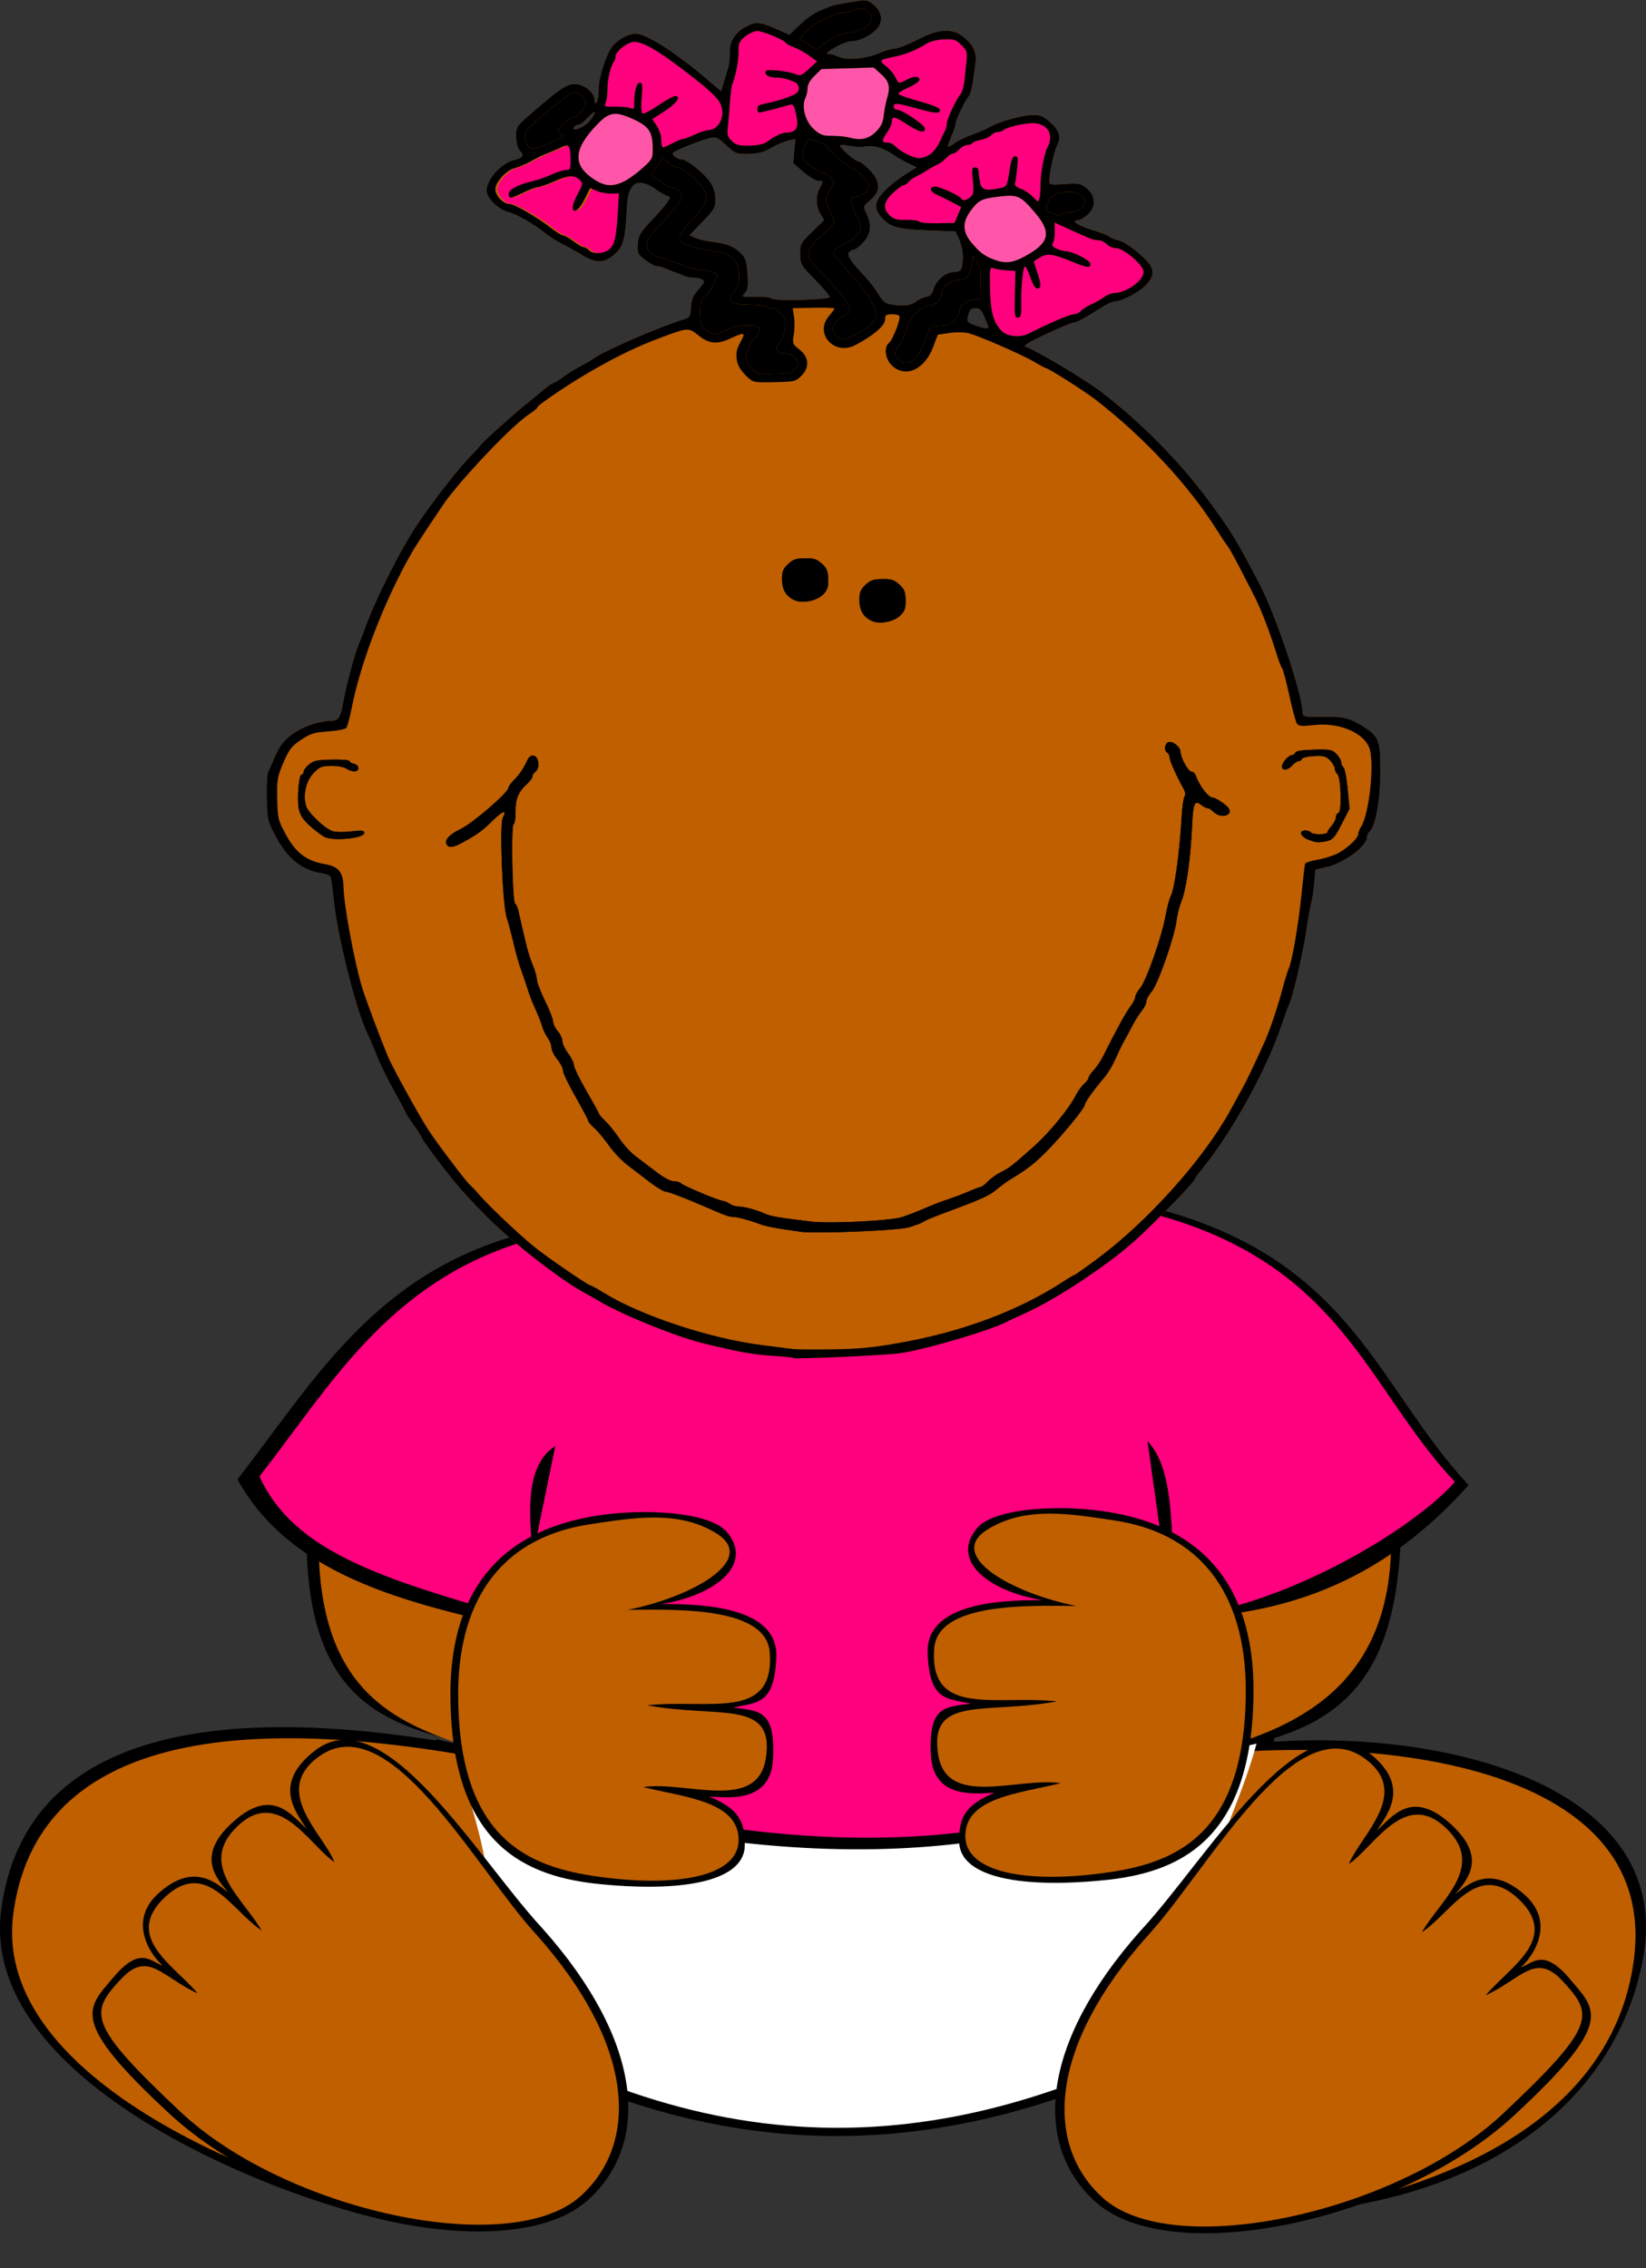 <?xml version="1.0"?><svg width="552.726" height="761.765" xmlns="http://www.w3.org/2000/svg" xmlns:xlink="http://www.w3.org/1999/xlink">
 <rect width="100%" height="100%" fill="#333333" stroke="none"/>
 <title>pink baby girl sitting</title>
 <defs>
  <linearGradient id="linearGradient7416">
   <stop offset="0" stop-color="#daab9b" id="stop7418"/>
   <stop offset="1" stop-opacity="0" stop-color="#daab9b" id="stop7420"/>
  </linearGradient>
  <radialGradient xlink:href="#linearGradient7416" fy="400.219" fx="119.286" r="52.143" cy="400.219" cx="119.286" gradientUnits="userSpaceOnUse" id="radialGradient3973"/>
  <radialGradient xlink:href="#linearGradient7416" fy="400.219" fx="119.286" r="52.143" cy="400.219" cx="119.286" gradientUnits="userSpaceOnUse" id="radialGradient3975"/>
 </defs>
 <g>
  <title>Layer 1</title>
  <g id="layer4">
   <path d="m199.339,407.114c-40.11,15.431 -96.119,36.006 -96.28,115.56c2.443,57.506 36.512,58.156 69.424,66.65c-61.642,-12.933 -161.76,-24.091 -172.044,51.818c-8.495,62.701 108.673,102.685 135.67,105.38c49.731,4.964 75.188,-5.615 71.929,-49.603c65.147,25.31 106.531,12.878 149.461,-1.308c1.037,50.962 35.003,49.309 64.739,48.329c81.843,-2.653 121.918,-42.694 129.615,-86.982c11.386,-65.513 -91.243,-82.19 -155.378,-67.634c50.595,-4.821 73.674,-20.001 74.065,-79.607c0.415,-63.318 -52.481,-100.426 -118.469,-111.86c-63.649,-11.028 -122.058,-2.543 -152.732,9.257z" stroke-width="1.018px" fill-rule="evenodd" fill="#000000" id="path15659"/>
   <path d="m146.318,584.055c7.12,27.179 18.726,49.23 8.725,95.975c98.196,57.453 178.923,41.147 253.997,0.97c-9.885,-39.092 10.726,-66.748 19.389,-98.884c-105.197,24.361 -197.568,21.466 -282.111,1.939z" stroke-width="1px" fill-rule="evenodd" fill="#000000" id="path19543"/>
   <path d="m198.014,411.797c-39.394,15.155 -90.767,33.544 -90.925,111.675c2.399,56.478 39.493,58.025 70,70c-60.54,-12.701 -162.501,-25.477 -172.601,49.075c-8.343,61.579 106.087,98.279 132.601,100.925c48.841,4.875 73.201,-6.799 70,-50c63.982,24.857 107.837,13.933 150,0c5.246,44.795 22.236,56.4 51.308,53.46c95.389,-9.646 135.224,-45.913 140.367,-89.76c8.408,-71.675 -107.779,-77.087 -171.675,-63.7c47.873,-7.006 92.051,-19.59 90,-80c-2.387,-70.274 -54.268,-100.446 -119.075,-111.675c-62.511,-10.831 -119.875,-1.59 -150,10z" stroke-width="1px" fill-rule="evenodd" fill="#bf5f00" id="path12728"/>
   <path d="m152.793,587.398c6.793,25.932 17.866,46.971 8.324,91.57c93.689,54.816 170.711,39.259 242.338,0.925c-9.431,-37.297 10.234,-63.683 18.499,-94.345c-100.368,23.243 -188.499,20.481 -269.161,1.85l0,0z" stroke-width="1px" fill-rule="evenodd" fill="#ffffff" id="path18572"/>
   <path d="m170.233,415.842c-46.259,14.473 -65.991,49.578 -90.496,80.97c18.648,33.825 60.062,42.354 100.974,51.44l-21.91,51.44c125.465,37.231 192.184,19.088 247.563,-3.755l-17.147,-52.475c44.625,0.382 77.1,-14.645 103.943,-44.744c-31.067,-33.086 -39.115,-76.241 -106.69,-93.354c-58.244,-27.574 -145.643,-22.13 -216.237,10.478z" stroke-width="1.03px" fill-rule="evenodd" fill="#000000" id="path16632"/>
   <path d="m174.992,417.207c-44.917,14.053 -64.076,48.139 -87.871,78.621c11.67,25.578 41.947,34.551 85.39,47.062c18.02,5.19 -5.9,-44.693 13.963,-57.286l-22.582,110.119c121.825,36.151 183.016,20.33 236.788,-1.85l-15.341,-109.895c15.124,15.883 1.053,61.607 19.492,57.845c34.46,-7.03 70.687,-29.532 83.719,-44.145c-30.165,-32.126 -37.98,-74.029 -103.594,-90.646c-56.555,-26.773 -141.418,-21.487 -209.964,10.175z" stroke-width="1px" fill-rule="evenodd" fill="#ff007f" id="path16630"/>
   <g id="g14672">
    <path d="m197.382,738.878c21.365,-19.154 18.486,-53.476 -15.235,-91.273c-21.715,-23.341 -53.11,-77.772 -76.396,-59.701c-14.041,10.897 -6.888,20.057 -2.805,26.227c-5.025,-4.503 -11.367,-13.768 -24.01,-2.87c-13.256,11.425 -6.758,18.971 -2.353,24.217c-4.345,-3.423 -11.664,-9.876 -23.055,0.056c-11.24,9.8 -2.445,21.577 1.146,24.596c-4.159,-1.418 -7.6,-6.77 -16.598,3.929c-8.85,10.521 -15.187,14.372 19.055,45.986c38.062,35.141 114.793,51.656 140.252,28.833z" stroke-width="1.045px" fill-rule="evenodd" fill="#000000" id="path12732"/>
    <path d="m195.096,737.396c19.857,-18.108 17.788,-51.177 -15.375,-88.15c-20.183,-22.067 -49.064,-76.703 -72.775,-59.249c-15.823,11.647 1.62,25.773 5.375,35.375c-8.861,-6.062 -19.337,-26.338 -33.7,-10.925c-11.588,12.435 3.198,23.328 9.249,33.874c-10.07,-6.682 -18.77,-24.5 -32.775,-10.925c-13.552,13.137 3.159,22.429 11.331,32.082c-12.099,-5.58 -16.739,-14.612 -25.781,-4.856c-10.431,11.252 -11.825,14.734 20,44.624c35.375,33.225 110.788,49.73 134.45,28.15z" stroke-width="1px" fill-rule="evenodd" fill="#bf5f00" id="path12730"/>
   </g>
   <g transform="matrix(-1 0 0 1 814.949 1.917)" id="g14676">
    <path d="m447.027,737.569c21.365,-19.153 18.485,-53.475 -15.235,-91.272c-21.716,-23.341 -53.111,-77.772 -76.396,-59.701c-14.042,10.897 -6.889,20.056 -2.806,26.227c-5.025,-4.503 -11.366,-13.768 -24.01,-2.87c-13.256,11.425 -6.758,18.971 -2.353,24.217c-4.345,-3.423 -11.664,-9.876 -23.055,0.056c-11.239,9.8 -2.445,21.577 1.146,24.596c-4.159,-1.418 -7.599,-6.77 -16.598,3.928c-8.85,10.522 -15.187,14.373 19.055,45.987c38.062,35.141 114.792,51.656 140.252,28.832z" stroke-width="1.045px" fill-rule="evenodd" fill="#000000" id="path14678"/>
    <path d="m444.74,736.088c19.857,-18.109 17.789,-51.177 -15.375,-88.15c-20.183,-22.067 -49.064,-76.703 -72.775,-59.249c-15.823,11.647 1.62,25.773 5.375,35.375c-8.861,-6.062 -19.337,-26.338 -33.7,-10.925c-11.588,12.435 3.199,23.328 9.25,33.874c-10.07,-6.682 -18.77,-24.5 -32.775,-10.925c-13.552,13.137 3.159,22.428 11.331,32.081c-12.099,-5.579 -16.739,-14.611 -25.781,-4.856c-10.431,11.253 -11.825,14.735 20,44.625c35.375,33.224 110.788,49.729 134.45,28.15z" stroke-width="1px" fill-rule="evenodd" fill="#bf5f00" id="path14680"/>
   </g>
   <path d="m222.167,538.704c15.441,-0.17 39.069,1.472 38.513,17.618c-0.553,16.091 -6.145,15.334 -14.485,17.102c8.652,1.222 14.184,0.649 13.408,17.102c-0.729,15.435 -15.614,12.956 -21.353,12.845c9.993,4.137 11.955,8.534 11.848,16.448c-0.155,11.088 -18.124,15.88 -48.276,12.956c-24.595,-2.386 -50.358,-12.474 -50.566,-63.414c-0.125,-30.809 12.899,-53.807 47.102,-60.005c17.265,-3.128 39.97,-1.62 45.65,5.045c9.216,10.815 -3.358,21.18 -21.841,24.303z" stroke-width="1.043px" fill-rule="evenodd" fill="#000000" id="path14684"/>
   <path d="m210.753,540.634c16.817,-0.163 46.68,-1.068 47.745,14.389c1.616,23.143 -20.682,15.43 -41.205,17.659c23.882,4.469 42.886,-2.222 39.896,17.659c-2.763,18.379 -26.722,7.655 -41.204,9.811c13.92,3.447 31.948,4.735 32.048,17.659c0.094,12.204 -20.229,16.173 -47.091,12.426c-22.804,-3.18 -46.897,-11.964 -47.091,-60.825c-0.117,-29.551 12.431,-52.823 44.475,-57.556c13.946,-2.059 29.667,-4.968 42.513,3.27c13.668,8.767 -8.609,21.258 -30.086,25.508z" stroke-width="1px" fill-rule="evenodd" fill="#bf5f00" id="path14682"/>
   <path d="m350.019,537.396c-15.442,-0.17 -39.07,1.472 -38.514,17.618c0.553,16.091 6.146,15.334 14.486,17.102c-8.653,1.222 -14.185,0.649 -13.409,17.102c0.729,15.435 15.614,12.956 21.354,12.845c-9.993,4.137 -11.955,8.534 -11.848,16.448c0.154,11.088 18.123,15.88 48.276,12.955c24.595,-2.385 50.357,-12.473 50.565,-63.413c0.125,-30.809 -12.899,-53.807 -47.102,-60.005c-17.264,-3.128 -39.97,-1.62 -45.649,5.044c-9.217,10.816 3.357,21.181 21.841,24.304z" stroke-width="1.043px" fill-rule="evenodd" fill="#000000" id="path15655"/>
   <path d="m361.433,539.326c-16.817,-0.163 -46.681,-1.069 -47.745,14.389c-1.617,23.143 20.681,15.429 41.204,17.659c-23.882,4.469 -42.886,-2.222 -39.896,17.659c2.763,18.379 26.723,7.655 41.204,9.811c-13.919,3.447 -31.948,4.735 -32.048,17.659c-0.094,12.204 20.229,16.172 47.091,12.426c22.805,-3.18 46.898,-11.964 47.091,-60.825c0.117,-29.551 -12.431,-52.823 -44.475,-57.556c-13.946,-2.06 -29.667,-4.968 -42.512,3.27c-13.669,8.767 8.608,21.258 30.086,25.508z" stroke-width="1px" fill-rule="evenodd" fill="#bf5f00" id="path15657"/>
   <g transform="matrix(0.738 -0.016 0.015 0.686 73.507 -131.892)" id="g4029">
    <path d="m289.101,199.17c-0.654,0.015 -1.424,0.111 -2.375,0.25c-8.591,1.254 -11.318,1.8 -13.281,2.625c-1.1,0.463 -2.675,1.122 -3.5,1.469c-3.524,1.48 -6.466,3.602 -10.469,7.531l-4.281,4.188l-6.094,-3.094c-6.852,-3.459 -9.014,-3.734 -13.093,-1.625c-5.17,2.673 -8.063,7.158 -8.063,12.469c0,2.625 -0.42,6.093 -0.906,7.687c-0.486,1.595 -1.446,4.825 -2.156,7.188l-1.282,4.281l-5.593,-5.375c-14.516,-13.986 -27.979,-23.719 -32.813,-23.719c-3.039,0 -7.144,2.156 -10.062,5.281c-3.032,3.246 -7.2,15.713 -7.219,21.594c-0.009,2.56 -0.436,5.3 -0.969,6.125c-0.765,1.183 -0.988,0.96 -1,-1.062c-0.022,-3.684 -4.786,-7.938 -8.906,-7.938c-3.66,0 -6.882,2.216 -19.344,13.313c-7.738,6.89 -7.75,6.911 -7.75,11.968c0,3.238 0.573,5.716 1.594,6.844c2.018,2.23 1.208,3.551 -2.688,4.406c-5.942,1.306 -12.906,9.357 -12.906,14.907c0,3.392 5.385,9.301 9.5,10.437c3.722,1.028 11.057,5.787 16.688,10.781c2.037,1.808 5.412,4.222 7.5,5.375c2.087,1.154 6.037,3.636 8.781,5.532c6.573,4.541 10.333,4.57 15.219,0.093c4.019,-3.683 4.976,-7.308 5.968,-22.781c0.783,-12.207 5.167,-14.949 13.438,-8.375c2.415,1.92 4.994,3.495 5.719,3.5c1.709,0.013 -1.286,4.232 -8.594,12.125c-4.761,5.142 -5.607,6.659 -6,10.75c-0.429,4.459 -0.23,4.938 3.187,7.938c2.004,1.759 4.312,3.187 5.125,3.187c0.814,0 2.264,0.421 3.219,0.906c0.955,0.486 3.1,1.416 4.75,2.094c1.65,0.678 3.764,1.639 4.719,2.125c0.955,0.486 2.625,0.875 3.687,0.875c2.594,0 5.094,1.039 5.094,2.094c0,0.472 -1.322,2.347 -2.937,4.187c-2.222,2.53 -3.014,4.543 -3.25,8.219c-0.285,4.419 -0.586,4.941 -3.313,5.781c-11.643,3.589 -37.484,14.95 -41.5,18.25c-0.825,0.678 -3.524,2.321 -6,3.625c-2.476,1.305 -6.118,3.582 -8.094,5.094c-1.976,1.513 -3.949,2.75 -4.375,2.75c-0.425,0 -2.408,1.435 -4.406,3.156c-1.998,1.722 -5.844,4.984 -8.562,7.25c-6.698,5.584 -19.858,17.817 -20.875,19.407c-0.454,0.708 -2.263,2.733 -4,4.5c-5.162,5.249 -17.088,20.852 -24.688,32.281c-8.45,12.708 -20.858,37.649 -26.031,52.406c-0.675,1.925 -1.814,4.85 -2.531,6.5c-1.812,4.169 -6.034,19.693 -7.5,27.5c-1.668,8.883 -2.396,10 -6.312,10c-5.638,0 -13.787,3.025 -18.281,6.781c-3.906,3.266 -5.205,5.291 -8.531,13.219c-0.577,1.375 -1.452,3.295 -1.938,4.25c-0.486,0.955 -0.875,6.731 -0.875,12.844c0,10.854 0.086,11.303 3.906,19.344c5.217,10.981 11.548,16.507 20.812,18.187c1.506,0.273 2.998,0.971 3.344,1.531c0.346,0.56 0.957,5.594 1.344,11.188c1.222,17.677 9.112,54.877 14.031,66.156c0.72,1.65 2.562,6.6 4.094,11c1.532,4.4 4.966,12.366 7.625,17.688c2.659,5.322 4.844,9.97 4.844,10.312c0,0.342 1.575,3.085 3.5,6.094c1.925,3.009 3.5,5.781 3.5,6.187c0,1.152 13.57,21.251 18,26.657c5.545,6.765 6.658,8.07 10.5,12.437c11.384,12.941 33.309,32.198 44.281,38.875c1.585,0.965 4.887,3.079 7.313,4.688c7.471,4.952 23.955,12.987 36.906,18c5.8,2.244 9.267,3.318 22,6.687c6.616,1.75 13.088,2.842 20.281,3.469c3.964,0.345 7.444,0.853 7.719,1.125c0.67,0.663 42.165,-0.378 48.5,-1.219c11.96,-1.588 41.85,-10.376 49.344,-14.5c0.914,-0.503 4.356,-2.139 7.656,-3.625c14.174,-6.382 38.237,-22.698 51.156,-34.687c8.772,-8.14 27.298,-27.659 27.313,-28.782c0.004,-0.342 2.168,-3.375 4.781,-6.718c13.126,-16.801 29.237,-46.787 36.125,-67.188c1.761,-5.215 3.588,-10.172 4.031,-11c1.593,-2.975 7.003,-25.713 8.563,-36c0.875,-5.775 1.971,-11.85 2.469,-13.5c0.497,-1.65 1.225,-5.956 1.593,-9.594l0.657,-6.625l5.343,-1.187c7.818,-1.75 18.455,-9.882 18.469,-14.125c0.003,-0.853 0.563,-2.126 1.25,-2.813c2.78,-2.776 5.027,-14.555 5.438,-28.437c0.45,-15.227 -0.279,-17.805 -6.375,-22.313c-6.661,-4.924 -9.501,-5.795 -19.063,-5.843c-8.356,-0.043 -9.248,-0.244 -9.25,-1.938c-0.013,-9.479 -11.194,-48.184 -18.469,-63.937c-10.162,-22.007 -12.193,-25.752 -22.125,-40.938c-12.731,-19.465 -30.026,-39.159 -47.906,-54.562c-7.286,-6.277 -29.66,-21.344 -33.875,-22.813c-1.373,-0.479 1.098,-2.046 9.406,-6c6.189,-2.945 11.906,-5.375 12.719,-5.375c1.36,0 4.454,-1.741 13.813,-7.75c1.927,-1.237 4.406,-2.25 5.5,-2.25c3.189,0 11.454,-4.603 14.312,-8c4.341,-5.159 3.617,-8.417 -3.312,-15.156c-3.259,-3.169 -7.196,-6.068 -8.75,-6.438c-1.555,-0.369 -3.488,-1.234 -4.313,-1.937c-0.825,-0.703 -4.189,-2.228 -7.469,-3.375c-6.586,-2.304 -10.453,-5.094 -7.062,-5.094c1.05,0 3.176,-1.209 4.719,-2.687c3.912,-3.749 3.872,-8.888 -0.094,-12.688c-2.699,-2.586 -3.373,-2.751 -10,-2.437c-6.554,0.31 -7.096,0.157 -7.094,-1.688c0.004,-3.189 2.646,-14.954 3.875,-17.25c2.121,-3.963 1.296,-7.266 -2.781,-11.344c-3.347,-3.347 -4.474,-3.906 -8.313,-3.906c-4.634,0 -15.721,3.183 -19.437,5.563c-1.18,0.755 -4.672,2.23 -7.75,3.312c-3.079,1.082 -6.787,2.912 -8.25,4.063c-1.463,1.15 -2.827,1.923 -3.031,1.718c-0.205,-0.204 0.542,-2.495 1.656,-5.093c1.114,-2.599 2.031,-5.307 2.031,-6.032c0,-1.698 4.255,-10.953 6.031,-13.093c0.751,-0.905 1.762,-4.176 2.219,-7.282c0.457,-3.105 1.062,-7.357 1.375,-9.437c0.726,-4.825 -0.962,-8.927 -5.281,-12.719c-5.129,-4.503 -11.114,-4.221 -20.969,1c-4.152,2.2 -8.753,4.019 -10.219,4.031c-1.465,0.012 -4.525,0.851 -6.781,1.875c-6.026,2.737 -15.187,3.531 -18.75,1.625c-1.575,-0.842 -3.565,-1.531 -4.437,-1.531c-2.04,0 -0.771,-1.212 4.093,-3.906c2.079,-1.152 4.855,-2.094 6.188,-2.094c3.312,0 7.489,-1.884 10.781,-4.875c3.889,-3.533 3.785,-8.726 -0.219,-12.562c-1.952,-1.871 -2.911,-2.483 -4.875,-2.438zm-123.406,51.906c0.158,-0.022 0.25,0.039 0.25,0.219c0,0.722 -1.319,2.759 -2.937,4.531c-2.625,2.874 -8.114,4.729 -6.563,2.219c0.34,-0.55 1.202,-1 1.938,-1c0.735,0 2.73,-1.587 4.437,-3.531c1.28,-1.458 2.402,-2.37 2.875,-2.438zm54.031,13.625c1.652,-0.033 2.703,0.888 5.625,3.938c4.057,4.234 4.471,4.406 10.063,4.406c4.503,0 6.891,-0.583 10.375,-2.625c2.482,-1.455 5.967,-2.997 7.781,-3.406l3.313,-0.719l-0.625,5.906l-0.625,5.907l4.687,4.468c2.565,2.458 5.535,4.469 6.625,4.469c2.375,0 2.389,0.035 0.5,3.656c-1.942,3.724 -1.9,8.676 0.094,12.532l1.594,3.093l-5.594,5.625c-5.339,5.395 -5.594,5.911 -5.594,10.844c0,4.932 0.296,5.509 6.5,12.594c3.575,4.083 6.5,7.909 6.5,8.531c0,1.461 -25.6,1.582 -26.5,0.125c-0.34,-0.55 -3.591,-1 -7.219,-1c-6.479,0 -6.579,-0.02 -4.843,-1.937c1.442,-1.595 1.715,-3.312 1.406,-9.438c-0.336,-6.648 -0.713,-7.85 -3.281,-10.531c-3.036,-3.168 -6.189,-4.506 -13.407,-5.625c-2.382,-0.369 -5.445,-1.228 -6.812,-1.938l-2.5,-1.312l6.094,-6.469c5.62,-6.008 6.062,-6.824 6.062,-11.125c0,-3.188 -0.775,-5.867 -2.437,-8.5c-2.888,-4.573 -10.287,-11.125 -12.563,-11.125c-1.644,0 -4,-1.828 -4,-3.094c0,-0.835 12.145,-5.834 16.844,-6.937c0.77,-0.181 1.387,-0.301 1.937,-0.313zm57.844,5c0.852,-0.092 2.659,0.173 4.313,0.625c1.889,0.517 5.062,0.664 7.062,0.344c3.771,-0.603 8.244,1.087 13.188,4.969c1.346,1.057 4.053,2.781 6.031,3.844l3.594,1.937l-5.688,3.719c-3.133,2.036 -7.36,5.547 -9.406,7.812c-4.842,5.36 -4.93,8.809 -0.344,13.813c3.713,4.051 7.151,4.9 24.281,5.937l8.188,0.5l1.562,3.938c1.623,4.057 2.034,9.683 0.969,13.656c-0.466,1.738 -1.343,2.25 -3.812,2.25c-3.747,0 -8.239,4.115 -9.438,8.625c-0.534,2.008 -1.493,3.009 -3.156,3.25c-1.32,0.192 -3.514,1.204 -4.844,2.25c-2.422,1.905 -6.027,2.198 -11.625,1c-2.236,-0.478 -3.587,-1.765 -5.344,-5.125c-1.292,-2.471 -3.986,-6.452 -6,-8.844c-6.227,-7.397 -8.055,-10.521 -6.937,-11.906c0.554,-0.687 1.58,-1.25 2.281,-1.25c0.701,0 2.668,-1.587 4.375,-3.531c3.53,-4.02 4.053,-8.295 1.656,-14.031c-1.459,-3.494 -1.442,-3.571 2,-6.594c4.864,-4.271 4.812,-8.889 -0.125,-14.656c-1.968,-2.299 -4.042,-4.188 -4.625,-4.188c-1.72,0 -9.745,-7.846 -8.468,-8.281c0.08,-0.027 0.19,-0.049 0.312,-0.063zm59.719,81.344c1.683,0 2.585,0.932 3.594,3.75c0.738,2.063 1.556,4.313 1.812,5c0.596,1.601 -1.302,1.459 -6,-0.469c-3.298,-1.353 -3.645,-1.844 -3.094,-4.156c0.898,-3.767 1.197,-4.125 3.688,-4.125z" fill="#bf5f00" id="path3761"/>
    <path d="m248.436,801.059c-11.127,-1.916 -15.57,-2.933 -18.708,-4.279c-4.754,-2.041 -10.186,-3.721 -12.032,-3.721c-0.879,0 -2.872,-0.612 -4.429,-1.36c-1.557,-0.748 -7.602,-3.673 -13.434,-6.5c-5.831,-2.827 -11.339,-5.14 -12.239,-5.14c-0.9,0 -4.229,-2.233 -7.397,-4.963c-3.169,-2.73 -7.733,-6.667 -10.144,-8.75c-2.41,-2.083 -6.077,-6.487 -8.149,-9.787c-2.072,-3.3 -4.937,-7.142 -6.368,-8.538c-1.43,-1.395 -2.607,-2.97 -2.616,-3.5c-0.009,-0.529 -2.484,-5.843 -5.5,-11.809c-3.016,-5.967 -5.484,-11.842 -5.484,-13.056c0,-1.215 -1.125,-3.733 -2.5,-5.597c-1.375,-1.864 -2.5,-4.442 -2.5,-5.729c0,-1.288 -0.72,-3.44 -1.6,-4.784c-0.88,-1.343 -1.966,-3.914 -2.414,-5.714c-0.447,-1.8 -1.801,-5.748 -3.008,-8.773c-1.207,-3.025 -2.65,-7.3 -3.207,-9.5c-0.557,-2.2 -1.668,-6.025 -2.468,-8.5c-1.413,-4.371 -2.444,-8.702 -4.286,-18c-0.491,-2.475 -1.446,-6.525 -2.124,-9c-1.748,-6.382 -2.366,-45.748 -0.765,-48.739c2.225,-4.158 0.056,-3.5 -4.808,1.459c-4.742,4.834 -6.645,6.25 -13.786,10.261c-3.974,2.233 -6.095,2.537 -7.039,1.01c-1.391,-2.251 0.911,-5.04 6.308,-7.638c5.512,-2.653 22.198,-17.481 22.198,-19.726c0,-0.559 1.182,-2.251 2.626,-3.758c2.67,-2.787 4.455,-5.518 6.334,-9.692c0.637,-1.414 1.729,-2.193 2.793,-1.991c2.33,0.441 2.904,6.024 0.798,7.772c-0.853,0.708 -1.551,1.828 -1.551,2.49c0,0.662 -1.168,2.294 -2.595,3.628c-3.947,3.687 -5.405,7.279 -5.405,13.315c0,3.02 -0.45,5.769 -1,6.109c-1.257,0.777 -1.363,38.158 -0.11,38.932c0.489,0.302 1.145,2.016 1.458,3.809c0.579,3.316 1.822,9.658 3.482,17.759c0.508,2.475 1.653,6.469 2.546,8.876c0.893,2.406 1.624,5.489 1.624,6.849c0,1.361 1.575,6.109 3.5,10.551c1.925,4.442 3.5,9.061 3.5,10.265c0,1.204 0.9,3.334 2,4.732c1.1,1.398 2,3.605 2,4.903c0,1.298 1.125,4.015 2.5,6.039c1.375,2.023 2.5,4.639 2.5,5.812c0,1.174 2.475,6.972 5.5,12.886c3.025,5.914 5.5,11.018 5.5,11.343c0,0.325 1.238,1.896 2.75,3.491c1.513,1.596 4.27,5.455 6.127,8.576c1.857,3.121 5.118,7.137 7.247,8.926c2.128,1.788 6.351,5.389 9.383,8.001c3.31,2.851 6.486,4.75 7.945,4.75c1.336,0 2.693,0.425 3.014,0.945c0.68,1.101 17.178,9.04 18.882,9.087c0.634,0.017 2.026,0.692 3.093,1.5c1.068,0.807 2.836,1.468 3.929,1.468c2.489,0 8.246,1.794 11.945,3.723c2.721,1.418 6.307,2.165 21.185,4.412c8.516,1.287 36.107,0.448 41.297,-1.254c2.037,-0.669 5.728,-2.081 8.203,-3.138c7.508,-3.208 8.319,-3.526 13.5,-5.288c2.75,-0.936 6.908,-2.545 9.239,-3.578c2.332,-1.032 4.616,-1.877 5.076,-1.877c0.46,0 1.927,-1.169 3.261,-2.597c1.333,-1.429 4.098,-3.456 6.143,-4.505c4,-2.051 4.796,-2.689 14.966,-11.981c7.21,-6.588 16.346,-17.977 19.588,-24.417c1.108,-2.2 2.962,-4.857 4.121,-5.905c1.158,-1.048 2.106,-2.373 2.106,-2.945c0,-0.572 1.061,-2.19 2.357,-3.595c1.297,-1.405 3.244,-4.355 4.326,-6.555c6.411,-13.027 10.891,-21.386 12.961,-24.183c1.296,-1.751 2.356,-3.854 2.356,-4.673c0,-0.82 1.047,-2.763 2.327,-4.317c2.834,-3.442 10.26,-24.667 12.227,-34.946c0.788,-4.118 1.913,-8.384 2.499,-9.481c1.851,-3.458 4.511,-21.117 5.784,-38.4c0.365,-4.95 1.054,-9.605 1.531,-10.345c0.507,-0.786 0.436,-2.241 -0.17,-3.5c-3.421,-7.1 -6.198,-14.141 -6.198,-15.717c0,-1.001 -0.45,-2.098 -1,-2.438c-1.548,-0.957 -1.18,-4.494 0.537,-5.153c1.934,-0.742 5.463,2.36 5.463,4.801c0,2.934 3.348,9.852 4.767,9.852c0.713,0 1.548,0.788 1.855,1.75c1.819,5.691 5.693,11.25 7.84,11.25c0.613,0 2.637,1.272 4.499,2.827c2.329,1.944 3.186,3.349 2.744,4.5c-0.88,2.292 -5.004,2.106 -7.205,-0.327c-0.995,-1.1 -2.267,-2 -2.826,-2c-0.559,0 -1.85,-0.754 -2.869,-1.676c-2.784,-2.52 -3.565,-0.807 -4.187,9.176c-1.087,17.464 -3.396,32.458 -5.929,38.5c-0.807,1.925 -1.789,5.897 -2.182,8.827c-1.059,7.882 -9.099,30.9 -11.997,34.344c-1.381,1.64 -2.51,3.787 -2.51,4.771c0,0.984 -1.004,3.064 -2.23,4.624c-1.227,1.559 -3.26,4.883 -4.518,7.385c-1.258,2.502 -2.935,5.674 -3.727,7.049c-0.792,1.375 -2.582,5.139 -3.979,8.365c-1.397,3.226 -3.779,7.351 -5.293,9.168c-4.79,5.747 -9.253,12.124 -9.253,13.223c0,1.547 -9.489,13.592 -17,21.578c-6.077,6.462 -9.491,9.231 -17.463,14.166c-1.777,1.1 -4.765,3.35 -6.64,5c-3.207,2.822 -7.555,4.786 -24.397,11.016c-3.85,1.424 -7.675,3.019 -8.5,3.543c-0.825,0.525 -1.95,1.108 -2.5,1.296c-0.55,0.188 -2.575,0.889 -4.5,1.558c-4.283,1.489 -42.318,2.324 -49.5,1.087z" fill="#000000" id="path3757"/>
    <path d="m483.186,614.568c-3.557,-1.546 -4.417,-4.509 -1.309,-4.509c1.068,0 2.219,0.45 2.559,1c0.749,1.212 7.5,1.349 7.5,0.153c0,-0.466 0.9,-1.885 2,-3.153c1.1,-1.268 2,-3.1 2,-4.07c0,-0.97 0.563,-1.952 1.25,-2.182c1.612,-0.54 1.498,-17.4 -0.129,-19.027c-0.616,-0.616 -1.121,-1.862 -1.121,-2.768c0,-0.906 -0.939,-2.728 -2.086,-4.05c-1.742,-2.007 -2.931,-2.377 -7.219,-2.244c-2.824,0.088 -5.298,0.65 -5.498,1.25c-0.2,0.6 -0.901,1.091 -1.558,1.091c-0.657,0 -1.965,0.9 -2.907,2c-2.01,2.348 -4.732,2.642 -4.732,0.511c0,-1.879 3.057,-5.511 4.639,-5.511c0.657,0 1.374,-0.539 1.594,-1.198c0.264,-0.793 3.135,-1.215 8.494,-1.25c7.336,-0.047 8.292,0.174 10.184,2.351c1.149,1.322 2.089,3.144 2.089,4.05c0,0.906 0.457,2.104 1.015,2.662c0.558,0.558 1.299,5.342 1.646,10.631l0.632,9.616l-3.737,7.462c-3.169,6.326 -4.2,7.555 -6.772,8.069c-4.099,0.82 -4.775,0.75 -8.534,-0.884z" fill="#000000" id="path3755"/>
    <path d="m36.362,603.093c-1.14,-0.461 -4.138,-2.903 -6.66,-5.426c-3.389,-3.389 -4.768,-5.66 -5.282,-8.701c-0.833,-4.932 0.297,-16.907 1.595,-16.907c0.506,0 0.92,-0.594 0.92,-1.32c0,-0.725 1.128,-2.3 2.508,-3.5c2.127,-1.849 3.721,-2.18 10.5,-2.18c4.396,0 7.992,0.398 7.992,0.883c0,0.486 0.9,1.119 2,1.407c2.494,0.652 2.651,3.71 0.191,3.71c-0.995,0 -2.682,-0.661 -3.75,-1.468c-1.079,-0.816 -4.131,-1.482 -6.87,-1.5c-4.368,-0.028 -5.291,0.364 -8.11,3.441c-3.421,3.736 -4.932,9.92 -3.803,15.567c0.677,3.385 8.257,11.597 12.029,13.031c1.294,0.492 5.043,0.613 8.333,0.269c4.945,-0.517 5.981,-0.363 5.981,0.887c0,2.447 -12.751,3.759 -17.574,1.807z" fill="#000000" id="path3753"/>
    <path d="m287.436,503.165c-4.043,-1.758 -6,-5.082 -6,-10.188c0,-3.992 0.501,-5.374 2.773,-7.645c2.284,-2.284 3.646,-2.773 7.727,-2.773c4.082,0 5.443,0.489 7.727,2.773c2.284,2.284 2.773,3.646 2.773,7.727c0,4.001 -0.5,5.454 -2.597,7.552c-2.804,2.804 -8.929,4.065 -12.403,2.554z" fill="#000000" id="path3751"/>
    <path d="m252.436,492.165c-4.043,-1.758 -6,-5.082 -6,-10.188c0,-3.992 0.501,-5.374 2.773,-7.645c2.284,-2.284 3.646,-2.773 7.727,-2.773c4.082,0 5.443,0.489 7.727,2.773c2.284,2.284 2.773,3.646 2.773,7.727c0,4.001 -0.5,5.454 -2.597,7.552c-2.804,2.804 -8.929,4.065 -12.403,2.554z" fill="#000000" id="path3749"/>
    <path d="m254.107,379.404c1.006,-0.91 1.829,-2.337 1.829,-3.171c0,-2.542 -3.147,-5.174 -6.186,-5.174c-3.707,0 -4.66,-2.452 -2.06,-5.301c1.104,-1.209 2.302,-4.256 2.661,-6.77c0.539,-3.765 0.282,-5.044 -1.453,-7.25c-1.159,-1.473 -2.884,-2.679 -3.834,-2.679c-0.951,0 -2.156,-0.428 -2.679,-0.951c-0.523,-0.523 -4.321,-1.086 -8.439,-1.25c-8.559,-0.342 -9.859,-1.807 -6.107,-6.882c2.264,-3.062 2.774,-9.005 1.142,-13.3c-1.335,-3.509 -4.724,-5.45 -11.623,-6.657c-5.379,-0.941 -8.07,-1.792 -12.422,-3.928c-3.274,-1.607 -2.117,-4.662 4.453,-11.758c7.416,-8.01 7.943,-10.102 4.085,-16.214c-2.627,-4.161 -8.346,-9.06 -10.578,-9.06c-0.743,0 -2.53,-1.13 -3.971,-2.51l-2.62,-2.511l-2.692,4.111l-2.691,4.111l2.697,2.15c1.483,1.182 3.399,2.697 4.257,3.367c0.858,0.67 2.357,1.233 3.332,1.25c0.974,0.018 2.277,1.143 2.896,2.501c0.995,2.185 0.687,3.017 -2.684,7.25c-2.095,2.629 -5.751,6.811 -8.124,9.292c-5.66,5.919 -6.539,9.917 -2.821,12.841c1.502,1.182 3.351,2.148 4.11,2.148c0.758,0 2.16,0.398 3.115,0.883c0.955,0.486 3.086,1.439 4.736,2.117c1.65,0.678 3.693,1.576 4.54,1.994c0.847,0.418 3.916,1.088 6.821,1.487c3.154,0.434 5.506,1.311 5.838,2.177c0.677,1.764 -2.367,7.669 -5.449,10.571c-1.867,1.759 -2.25,3.183 -2.25,8.373c0,5.564 0.29,6.481 2.635,8.326c3.257,2.561 3.966,2.567 9.129,0.072c5.156,-2.491 14.01,-2.753 14.897,-0.44c0.358,0.933 -0.458,2.663 -2.031,4.305c-1.446,1.509 -2.63,3.417 -2.63,4.24c0,0.822 -0.507,2.002 -1.127,2.622c-1.446,1.446 -0.492,5.217 2.178,8.611c1.94,2.466 2.655,2.662 9.693,2.662c5.667,0 8.063,-0.421 9.427,-1.655z" stroke-width="4.8" stroke-miterlimit="4" fill="#000000" id="path3747"/>
    <path d="m308.998,375.21c1.255,-1.017 3.461,-4.954 4.901,-8.75l2.619,-6.901l4.679,-0.303c3.627,-0.236 5.135,-0.884 6.709,-2.885c1.116,-1.42 2.03,-3.351 2.03,-4.292c0,-2.418 2.978,-4.795 6.5,-5.186l3,-0.334l0.294,-7.858c0.231,-6.17 -0.082,-8.426 -1.457,-10.5l-1.752,-2.642l-0.758,4.357c-0.982,5.638 -2.326,7.143 -6.377,7.143c-3.456,0 -7.45,3.649 -7.45,6.806c0,2.234 -2.998,5.194 -5.261,5.194c-3.668,0 -9.366,5.595 -10.757,10.564c-0.71,2.537 -2.347,6.168 -3.637,8.069c-2.785,4.104 -2.878,5.121 -0.69,7.538c2.107,2.329 4.515,2.322 7.407,-0.02z" fill="#000000" id="path3745"/>
    <path d="m280.532,363.549c6.951,-3.614 10.906,-7.09 11.229,-9.868c0.422,-3.634 -3.665,-11.652 -9.631,-18.895c-8.012,-9.728 -9.37,-11.699 -8.942,-12.981c0.227,-0.684 2.618,-2.384 5.312,-3.779c2.694,-1.395 5.57,-3.732 6.39,-5.194c1.369,-2.439 1.299,-3.095 -0.846,-7.965c-3.193,-7.248 -3.215,-9.225 -0.108,-9.649c2.999,-0.409 6,-2.895 6,-4.969c0,-1.861 -4.731,-8.19 -6.122,-8.19c-1.716,0 -11.852,-9.401 -11.865,-11.005c-0.007,-0.828 -1.475,-1.999 -3.263,-2.602c-1.787,-0.604 -3.972,-1.412 -4.856,-1.797c-1.263,-0.55 -1.88,0.284 -2.897,3.916c-1.168,4.172 -1.11,4.857 0.605,7.129c1.666,2.206 4.281,3.979 9.331,6.326c2.618,1.217 3.676,3.866 2.31,5.783c-0.686,0.963 -1.741,2.875 -2.343,4.25c-1.099,2.509 -1.023,2.867 2.372,11.139c1.012,2.466 0.679,3.012 -5.095,8.357c-7.789,7.212 -8.221,10.288 -2.354,16.776c14.094,15.586 16.792,20.783 11.778,22.69c-2.642,1.004 -5.601,4.667 -5.601,6.932c0,1.809 2.906,5.106 4.501,5.106c0.656,0 2.498,-0.679 4.095,-1.51z" fill="#000000" id="path3743"/>
    <path d="m360.7,364.161c9.505,-4.913 19.132,-9.117 20.864,-9.11c1.17,0.004 2.694,-0.675 3.387,-1.51c0.694,-0.835 2.886,-2.269 4.873,-3.186c1.987,-0.917 4.685,-2.484 5.997,-3.482c1.312,-0.998 3.38,-1.814 4.596,-1.814c5.585,0 13.519,-5.917 13.519,-10.082c0,-3.336 -8.967,-11.918 -12.453,-11.918c-1.23,0 -3.051,-0.9 -4.047,-2c-0.995,-1.1 -2.646,-2 -3.668,-2c-1.023,0 -2.64,-0.38 -3.596,-0.844c-3.771,-1.833 -8.558,-4.254 -12.986,-6.57l-3.25,-1.699l-0.015,4.307c-0.009,2.368 -0.424,4.951 -0.923,5.74c-0.661,1.045 -0.22,1.79 1.63,2.75c1.395,0.724 3.273,1.343 4.172,1.375c2.979,0.108 10.606,4.426 10.947,6.199c0.452,2.345 -1.324,2.194 -7.297,-0.622c-9.379,-4.423 -12.084,-4.954 -15.223,-2.988c-1.535,0.961 -2.904,1.809 -3.043,1.885c-0.138,0.075 0.419,2.349 1.239,5.052c1.888,6.222 1.898,8.415 0.041,8.415c-0.924,0 -2.068,-2.048 -3.071,-5.5c-0.879,-3.025 -1.952,-5.5 -2.383,-5.5c-0.9,0 -2.056,10.771 -2.067,19.25c-0.006,4.659 -0.318,5.75 -1.646,5.75c-1.453,0 -1.583,-1.298 -1.136,-11.41l0.503,-11.41l-4.114,-0.42c-2.263,-0.231 -4.901,-0.769 -5.864,-1.197c-1.608,-0.714 -1.75,0.117 -1.75,10.208c0,11.645 1.252,16.629 5.27,20.979c2.208,2.39 8.137,3.088 11.494,1.352z" fill="#ff007f" id="path3741"/>
    <path d="m360.456,325.961c10.974,-6.194 12.132,-11.176 4.847,-20.867c-6.513,-8.665 -7.82,-9.356 -16.07,-8.496c-8.337,0.869 -9.582,1.491 -13.328,6.663c-3.926,5.419 -3.961,10.142 -0.115,15.398c3.66,5.002 5.82,6.86 10.146,8.727c5.302,2.287 8.498,1.974 14.52,-1.425z" fill="#ff56aa" id="path3733"/>
    <path d="m172.662,317.809c2.136,-2.317 2.952,-6.39 3.905,-19.5l0.527,-7.25l-3.629,0c-1.995,0 -4.925,-0.67 -6.51,-1.49l-2.881,-1.49l-2.687,5.49c-2.641,5.398 -5.451,7.274 -5.451,3.639c0,-1.018 1.143,-4 2.54,-6.627c2.398,-4.512 2.445,-4.881 0.845,-6.649c-2.278,-2.517 -5.265,-2.358 -11.791,0.627c-3.006,1.375 -6.217,2.5 -7.135,2.5c-0.917,0 -3.908,1.125 -6.646,2.5c-5.967,2.997 -6.813,3.074 -6.813,0.614c0,-2.154 4.289,-4.493 11.046,-6.022c2.45,-0.555 6.345,-1.927 8.656,-3.05c2.311,-1.123 5.236,-2.042 6.5,-2.041c2.142,0 2.298,-0.407 2.298,-5.998c0,-6.198 -0.638,-6.964 -4.263,-5.12c-1.56,0.794 -3.714,1.719 -8.237,3.539c-0.825,0.332 -3.418,1.689 -5.762,3.014c-2.344,1.326 -5.588,2.702 -7.208,3.058c-3.792,0.832 -9.03,6.765 -9.03,10.226c0,3.127 3.554,7.28 6.229,7.28c2.162,0 12.218,6.561 18.662,12.175c2.415,2.104 4.907,3.825 5.538,3.825c0.63,0 2.705,1.332 4.609,2.959c1.904,1.628 3.969,2.978 4.59,3c0.62,0.023 1.687,0.716 2.372,1.541c1.902,2.291 7.306,1.875 9.726,-0.75z" fill="#ff007f" id="path3731"/>
    <path d="m330.042,305.213l1.606,-3.826l-4.106,-2.474c-2.258,-1.361 -5.343,-3.086 -6.856,-3.833c-3.182,-1.572 -3.661,-4.021 -0.785,-4.021c2.127,0 11.324,4.767 11.868,6.152c0.515,1.309 2.333,1.008 4.219,-0.699c1.395,-1.262 1.615,-2.738 1.192,-8c-0.443,-5.52 -0.281,-6.453 1.119,-6.453c1.057,0 1.637,0.842 1.637,2.375c0,1.306 0.281,3.781 0.625,5.5c0.67,3.35 2.488,3.853 9.129,2.524c2.87,-0.574 3.058,-0.931 4.198,-8c0.885,-5.485 1.592,-7.399 2.736,-7.399c1.289,0 1.432,0.944 0.868,5.75c-0.371,3.163 -0.885,6.478 -1.141,7.368c-0.314,1.09 0.528,2.03 2.58,2.88c1.675,0.694 4.115,2.532 5.421,4.085c2.344,2.785 2.383,2.794 2.966,0.62c0.325,-1.212 0.597,-3.976 0.604,-6.143c0.019,-5.489 1.967,-15.54 3.626,-18.714c3.245,-6.206 -0.051,-11.846 -6.92,-11.846c-4.191,0 -11.548,1.774 -13.142,3.169c-0.522,0.457 -1.705,0.831 -2.627,0.831c-0.923,0 -2.228,0.663 -2.901,1.474c-0.673,0.81 -2.758,1.761 -4.633,2.113c-1.876,0.352 -3.658,1.039 -3.959,1.526c-0.301,0.488 -1.352,0.887 -2.334,0.887c-0.982,0 -2.6,0.9 -3.596,2c-0.995,1.1 -2.345,2 -3,2c-0.654,0 -2.047,0.952 -3.095,2.115c-1.048,1.163 -2.805,2.52 -3.905,3.015c-1.1,0.495 -3.35,1.786 -5,2.87c-1.65,1.084 -3.918,2.38 -5.041,2.881c-1.123,0.501 -2.64,1.633 -3.372,2.515c-0.733,0.882 -1.82,1.604 -2.417,1.604c-0.597,0 -2.792,1.666 -4.878,3.703c-4.374,4.271 -4.855,7.537 -1.618,10.983c1.739,1.851 3.229,2.314 7.441,2.314c2.897,0 5.545,0.45 5.885,1c0.34,0.55 4.079,0.996 8.309,0.99l7.691,-0.01l1.606,-3.826z" fill="#ff007f" id="path3729"/>
    <path d="m381.307,305.059c3.264,0 6.629,-2.45 6.629,-4.826c0,-3.13 -3.145,-5.175 -7.905,-5.141c-5.274,0.039 -8.416,2.124 -9.459,6.281c-0.612,2.441 -0.314,2.919 2.586,4.15c2.021,0.858 3.642,1.036 4.228,0.464c0.523,-0.51 2.287,-0.928 3.921,-0.928z" fill="#000000" id="path3727"/>
    <path d="m178.726,285.165c2.041,-1.042 5.848,-3.886 8.46,-6.32c4.655,-4.337 4.75,-4.547 4.75,-10.471c0,-7.341 -1.846,-10.128 -9.134,-13.788c-7.776,-3.906 -10.368,-3.468 -16.136,2.723c-10.971,11.776 -11.423,19.614 -1.544,26.77c4.777,3.46 8.389,3.748 13.604,1.086z" fill="#ff56aa" id="path3725"/>
    <path d="m318.281,275.002c1.439,-1.131 3.337,-3.719 4.219,-5.75c0.882,-2.031 2.016,-4.474 2.52,-5.429c0.504,-0.955 0.916,-2.555 0.916,-3.554c0,-1.956 4.515,-11.747 6.553,-14.21c0.683,-0.825 1.524,-3.75 1.871,-6.5c1.874,-14.873 1.924,-13.933 -0.928,-17.323c-2.39,-2.84 -3.222,-3.169 -7.835,-3.104c-3.236,0.046 -6.28,0.78 -8.161,1.968c-4.865,3.074 -9.68,5.026 -14.827,6.012c-6.7,1.283 -7.081,1.733 -3.806,4.488c1.58,1.33 3.437,3.778 4.125,5.439c1.42,3.429 1.583,3.478 5.008,1.52c3.283,-1.876 6,-1.874 6,0.004c0,0.848 -2.189,2.46 -5.018,3.696c-2.76,1.205 -4.883,2.595 -4.719,3.09c0.165,0.495 4.448,2.228 9.519,3.851c6.042,1.935 9.218,3.453 9.218,4.406c0,2.004 -1.716,1.839 -10.712,-1.034c-9.11,-2.91 -10.288,-3.026 -10.288,-1.013c0,0.825 0.694,1.5 1.543,1.5c2.252,0 12.457,7.808 12.457,9.532c0,2.483 -2.843,1.647 -8.429,-2.479c-5.37,-3.968 -6.571,-4.155 -6.571,-1.026c0,0.932 -1.087,3.295 -2.415,5.252c-2.516,3.708 -2.418,4.721 0.459,4.721c0.941,0 2.321,0.735 3.066,1.633c2.363,2.847 8.295,6.247 11.005,6.308c1.439,0.033 3.792,-0.867 5.23,-1.998z" fill="#ff007f" id="path3723"/>
    <path d="m150.881,261.843c-1.07,-0.396 -1.945,-1.356 -1.945,-2.133c0,-1.471 6.123,-6.651 7.861,-6.651c1.397,0 5.139,-4.956 5.139,-6.806c0,-2.012 -2.916,-5.194 -4.761,-5.194c-1.661,0 -6.795,3.849 -16.489,12.363c-5.54,4.866 -6.75,6.471 -6.75,8.954c0,1.664 0.698,3.797 1.551,4.74c1.458,1.611 2.029,1.525 9.445,-1.42c6.143,-2.439 7.462,-3.293 5.949,-3.853z" fill="#000000" id="path3721"/>
    <path d="m198.7,268.215c0.955,-0.464 2.742,-1.364 3.973,-2c1.23,-0.636 2.714,-1.156 3.298,-1.156c0.584,0 2.924,-0.9 5.201,-2c2.277,-1.1 5.039,-2 6.137,-2c3.65,0 6.627,-3.896 6.627,-8.671c0,-5.316 -2.736,-8.603 -18.105,-21.754c-11.128,-9.522 -17.521,-13.575 -21.413,-13.575c-2.868,0 -8.482,4.559 -8.482,6.889c0,0.941 -0.374,2.139 -0.831,2.661c-1.409,1.61 -3.169,8.969 -3.169,13.251c0,2.238 -0.396,5.111 -0.88,6.384c-0.849,2.232 -0.696,2.316 4.25,2.344c2.822,0.016 5.918,0.402 6.88,0.857c1.451,0.686 1.752,0.339 1.761,-2.029c0.022,-5.749 1.233,-10.357 2.721,-10.357c1.22,0 1.352,1.184 0.774,6.941c-0.383,3.817 -0.395,7.429 -0.027,8.025c0.423,0.685 3.057,-0.584 7.144,-3.441c3.56,-2.489 7.159,-4.525 7.998,-4.525c3.107,0 0.728,3.545 -4.858,7.242l-5.718,3.783l1.974,3.238c1.085,1.78 1.975,4.925 1.977,6.987c0.004,4.041 0.14,4.183 2.768,2.906z" fill="#ff007f" id="path3719"/>
    <path d="m244.058,267.309c4.087,-2.99 6.766,-4.25 9.036,-4.25c4.34,0 5.549,-2.336 4.414,-8.529c-0.906,-4.948 -1.254,-5.516 -3.048,-4.968c-3.148,0.962 -12.938,3.422 -13.774,3.461c-0.412,0.02 -0.75,-0.824 -0.75,-1.876c0,-1.472 0.978,-2.075 4.25,-2.619c2.338,-0.389 6.613,-1.586 9.5,-2.66c4.345,-1.616 5.25,-2.369 5.25,-4.367c0,-1.83 -0.877,-2.782 -3.622,-3.928c-1.992,-0.833 -4.655,-1.514 -5.918,-1.514c-3.382,0 -5.46,-1.02 -5.46,-2.679c0,-1.197 1.033,-1.336 5.642,-0.76c3.103,0.388 6.698,1.253 7.989,1.923c2.109,1.094 2.735,0.851 6.163,-2.383l3.816,-3.601l-3.555,-2.878c-1.955,-1.583 -4.987,-3.488 -6.737,-4.235c-1.749,-0.746 -3.433,-1.764 -3.741,-2.263c-1.022,-1.652 -10.5,-6.124 -12.982,-6.124c-1.343,0 -3.826,1.165 -5.518,2.589c-2.577,2.168 -3.077,3.304 -3.077,6.986c0,4.32 -1.482,11.986 -3.078,15.925c-0.445,1.1 -1.058,5.15 -1.361,9c-0.304,3.85 -0.827,9.17 -1.163,11.822c-0.523,4.133 -0.284,5.17 1.67,7.25c1.896,2.019 3.239,2.428 7.972,2.428c3.841,0 6.467,-0.568 8.082,-1.75z" fill="#ff007f" id="path3717"/>
    <path d="m293.446,263.749c2.536,-2.536 3.455,-4.466 3.927,-8.25c0.339,-2.717 1.055,-6.322 1.59,-8.011c1.756,-5.54 1.182,-8.42 -2.39,-11.992l-3.363,-3.363l-11.887,0.116l-11.887,0.116l-3.25,3.247c-1.97,1.968 -3.25,4.252 -3.25,5.8c0,1.404 -0.506,3.664 -1.125,5.022c-1.92,4.214 -0.2,11.5 3.615,15.315c2.79,2.79 4.072,3.326 8.16,3.41c2.668,0.055 5.975,0.46 7.35,0.9c5.562,1.781 9.066,1.135 12.51,-2.31z" fill="#ff56aa" id="path3715"/>
    <path d="m275.216,217.157c2.08,-1.154 4.871,-2.098 6.203,-2.098c1.333,0 3.682,-0.537 5.22,-1.193c6.395,-2.728 7.918,-6.03 4.294,-9.309c-1.736,-1.572 -2.517,-1.659 -5.866,-0.655c-2.124,0.636 -4.829,1.157 -6.011,1.157c-1.95,0 -3.805,0.721 -8.12,3.158c-0.825,0.466 -2.4,1.25 -3.5,1.744c-2.663,1.194 -8.021,6.911 -7.224,7.708c0.347,0.346 2.114,1.658 3.927,2.916c3.191,2.211 3.361,2.227 5.297,0.477c1.1,-0.994 3.701,-2.752 5.78,-3.905z" fill="#000000" id="path2824"/>
    <path d="m168.936,578.916a52.143,52.143 0 1 1 -104.286,0a52.143,52.143 0 1 1 104.286,0z" stroke-width="4.8" stroke-miterlimit="4" stroke-linejoin="round" stroke-linecap="round" stroke-dashoffset="0" fill-rule="nonzero" fill="url(#radialGradient3973)" id="path6529"/>
    <path d="m475.365,589.63a52.143,52.143 0 1 1 -104.286,0a52.143,52.143 0 1 1 104.286,0z" stroke-width="4.8" stroke-miterlimit="4" stroke-linejoin="round" stroke-linecap="round" stroke-dashoffset="0" fill-rule="nonzero" fill="url(#radialGradient3975)" id="path7424"/>
    <path d="m243.936,862.775c-0.275,-0.272 -3.743,-0.778 -7.707,-1.123c-7.193,-0.627 -13.677,-1.743 -20.293,-3.494c-12.733,-3.368 -16.2,-4.418 -22,-6.663c-12.95,-5.012 -29.44,-13.059 -36.911,-18.012c-2.426,-1.608 -5.708,-3.713 -7.293,-4.678c-10.973,-6.677 -32.911,-25.929 -44.296,-38.87c-3.842,-4.367 -4.955,-5.688 -10.5,-12.453c-4.43,-5.406 -18,-25.493 -18,-26.645c0,-0.406 -1.575,-3.201 -3.5,-6.21c-1.925,-3.01 -3.5,-5.752 -3.5,-6.094c0,-0.342 -2.175,-4.976 -4.834,-10.298c-2.659,-5.322 -6.087,-13.276 -7.619,-17.676c-1.532,-4.4 -3.374,-9.35 -4.094,-11c-4.919,-11.279 -12.812,-48.494 -14.034,-66.171c-0.387,-5.594 -0.986,-10.629 -1.332,-11.189c-0.346,-0.56 -1.861,-1.241 -3.366,-1.514c-9.265,-1.68 -15.592,-7.212 -20.809,-18.193c-3.82,-8.04 -3.911,-8.492 -3.911,-19.346c0,-6.113 0.398,-11.895 0.883,-12.85c0.486,-0.956 1.355,-2.862 1.932,-4.237c3.327,-7.928 4.636,-9.954 8.542,-13.219c4.494,-3.757 12.651,-6.781 18.288,-6.781c3.917,0 4.62,-1.117 6.288,-10c1.467,-7.807 5.716,-23.331 7.527,-27.5c0.717,-1.65 1.856,-4.575 2.531,-6.5c5.173,-14.757 17.557,-39.723 26.007,-52.432c7.6,-11.429 19.538,-27.031 24.699,-32.28c1.738,-1.766 3.53,-3.791 3.983,-4.5c1.018,-1.589 14.178,-13.825 20.876,-19.408c2.718,-2.267 6.576,-5.529 8.574,-7.25c1.998,-1.722 3.98,-3.13 4.406,-3.13c0.425,0 2.39,-1.237 4.366,-2.75c1.976,-1.512 5.619,-3.817 8.095,-5.122c2.475,-1.304 5.176,-2.926 6.001,-3.604c4.016,-3.3 29.857,-14.667 41.5,-18.256c2.727,-0.84 3.029,-1.367 3.313,-5.785c0.236,-3.676 1.028,-5.677 3.25,-8.207c1.615,-1.84 2.937,-3.732 2.937,-4.204c0,-1.054 -2.502,-2.072 -5.095,-2.072c-1.063,0 -2.713,-0.397 -3.668,-0.883c-0.956,-0.486 -3.087,-1.439 -4.737,-2.117c-1.65,-0.678 -3.781,-1.631 -4.736,-2.117c-0.955,-0.485 -2.402,-0.883 -3.216,-0.883c-0.813,0 -3.118,-1.439 -5.121,-3.198c-3.417,-3 -3.615,-3.494 -3.186,-7.953c0.393,-4.091 1.228,-5.588 5.989,-10.73c7.307,-7.893 10.298,-12.116 8.588,-12.129c-0.725,-0.005 -3.294,-1.58 -5.709,-3.5c-8.27,-6.574 -12.671,-3.836 -13.453,8.371c-0.992,15.473 -1.94,19.095 -5.959,22.778c-4.885,4.477 -8.635,4.456 -15.208,-0.085c-2.744,-1.896 -6.697,-4.39 -8.784,-5.544c-2.087,-1.153 -5.462,-3.575 -7.5,-5.383c-5.631,-4.994 -12.98,-9.726 -16.702,-10.754c-4.115,-1.136 -9.503,-7.065 -9.503,-10.457c0,-5.55 6.972,-13.592 12.914,-14.897c3.897,-0.856 4.702,-2.18 2.684,-4.411c-1.021,-1.128 -1.598,-3.594 -1.598,-6.831c0,-5.057 0.012,-5.075 7.75,-11.966c12.462,-11.097 15.679,-13.311 19.339,-13.311c4.121,0 8.904,4.254 8.926,7.937c0.012,2.022 0.22,2.246 0.985,1.063c0.533,-0.825 0.976,-3.594 0.985,-6.154c0.019,-5.881 4.177,-18.32 7.208,-21.566c2.919,-3.125 7.027,-5.28 10.066,-5.28c4.834,0 18.301,9.734 32.816,23.72l5.575,5.371l1.292,-4.295c0.71,-2.363 1.689,-5.601 2.175,-7.195c0.486,-1.595 0.883,-5.048 0.883,-7.673c0,-5.311 2.9,-9.791 8.07,-12.464c4.079,-2.109 6.237,-1.843 13.089,1.616l6.102,3.081l4.265,-4.186c4.003,-3.929 6.95,-6.046 10.474,-7.526c0.825,-0.347 2.4,-1.009 3.5,-1.471c1.963,-0.826 4.712,-1.368 13.303,-2.622c3.803,-0.555 4.647,-0.299 7.25,2.195c4.004,3.836 4.086,9.04 0.197,12.573c-3.292,2.991 -7.454,4.876 -10.767,4.876c-1.332,0 -4.123,0.942 -6.203,2.094c-4.863,2.695 -6.133,3.906 -4.094,3.906c0.872,0 2.874,0.69 4.45,1.532c3.563,1.906 12.736,1.111 18.763,-1.625c2.255,-1.025 5.3,-1.873 6.766,-1.885c1.466,-0.012 6.062,-1.822 10.215,-4.022c9.855,-5.221 15.833,-5.508 20.962,-1.005c4.319,3.793 6.031,7.898 5.305,12.723c-0.313,2.08 -0.942,6.323 -1.399,9.428c-0.457,3.105 -1.445,6.386 -2.196,7.291c-1.776,2.141 -6.052,11.381 -6.052,13.079c0,0.725 -0.911,3.444 -2.025,6.043c-1.114,2.598 -1.858,4.892 -1.653,5.097c0.205,0.204 1.57,-0.569 3.033,-1.72c1.462,-1.151 5.178,-2.978 8.257,-4.06c3.079,-1.082 6.563,-2.585 7.743,-3.341c3.716,-2.379 14.794,-5.535 19.428,-5.535c3.839,0 4.988,0.535 8.335,3.882c4.077,4.078 4.881,7.382 2.761,11.345c-1.229,2.296 -3.878,14.083 -3.881,17.273c-0.002,1.844 0.551,1.974 7.105,1.664c6.627,-0.314 7.303,-0.149 10.002,2.437c3.966,3.8 4.003,8.964 0.09,12.712c-1.542,1.478 -3.664,2.687 -4.714,2.687c-3.391,0 0.469,2.783 7.055,5.088c3.28,1.147 6.639,2.661 7.464,3.365c0.825,0.703 2.772,1.581 4.326,1.951c1.554,0.37 5.492,3.265 8.75,6.433c6.93,6.739 7.635,9.977 3.294,15.136c-2.859,3.396 -11.103,8.027 -14.292,8.027c-1.094,0 -3.566,1.013 -5.493,2.25c-9.358,6.009 -12.463,7.75 -13.823,7.75c-0.813,0 -6.542,2.41 -12.73,5.355c-8.309,3.954 -10.765,5.524 -9.392,6.003c4.215,1.468 26.574,16.527 33.86,22.804c17.88,15.404 35.188,35.118 47.919,54.584c9.933,15.185 11.953,18.924 22.115,40.931c7.274,15.753 18.456,54.469 18.469,63.949c0.002,1.693 0.893,1.879 9.25,1.921c9.561,0.049 12.401,0.919 19.061,5.843c6.097,4.508 6.835,7.088 6.385,22.314c-0.41,13.883 -2.669,25.672 -5.449,28.448c-0.687,0.686 -1.252,1.946 -1.255,2.798c-0.014,4.243 -10.649,12.382 -18.467,14.131l-5.324,1.192l-0.67,6.613c-0.369,3.638 -1.078,7.964 -1.575,9.614c-0.498,1.65 -1.621,7.725 -2.497,13.5c-1.56,10.287 -6.964,33.02 -8.557,35.995c-0.443,0.828 -2.246,5.772 -4.007,10.988c-6.888,20.401 -23.022,50.391 -36.148,67.192c-2.612,3.344 -4.754,6.36 -4.758,6.703c-0.015,1.123 -18.546,20.659 -27.318,28.799c-12.919,11.99 -37,28.318 -51.174,34.7c-3.3,1.485 -6.748,3.113 -7.662,3.616c-7.495,4.124 -37.378,12.899 -49.338,14.487c-6.334,0.841 -47.83,1.899 -48.5,1.236zm47.833,-6.221c29.062,-4.769 55.053,-14.556 75.967,-28.606c2.365,-1.589 4.537,-2.889 4.826,-2.889c0.289,0 5.082,-3.487 10.652,-7.75c23.376,-17.891 49.267,-47.681 61.864,-71.181c1.847,-3.446 4.483,-8.363 5.858,-10.928c2.165,-4.039 5.709,-11.612 10.595,-22.641c2.311,-5.216 6.16,-16.712 8.372,-25c1.174,-4.4 2.561,-8.9 3.082,-10c1.589,-3.351 4.834,-21.206 6.544,-36c0.889,-7.7 1.759,-14.506 1.933,-15.124c0.173,-0.619 2.488,-1.444 5.145,-1.833c2.656,-0.39 6.629,-1.514 8.829,-2.5c4.509,-2.019 10.5,-7.552 10.5,-9.697c0,-0.779 0.634,-2.413 1.409,-3.631c3.845,-6.042 6.825,-31.379 4.518,-38.415c-2.534,-7.73 -13.836,-13.004 -25.247,-11.782c-4.714,0.505 -6.534,0.337 -7.307,-0.673c-0.566,-0.74 -2.032,-6.954 -3.256,-13.809c-1.225,-6.855 -2.582,-12.93 -3.016,-13.5c-0.433,-0.57 -1.562,-3.961 -2.507,-7.536c-2.842,-10.747 -6.669,-22.141 -9.572,-28.5c-1.507,-3.3 -4.465,-9.825 -6.574,-14.5c-2.109,-4.675 -4.347,-9.175 -4.974,-10c-0.627,-0.825 -2.628,-4.2 -4.448,-7.5c-12.331,-22.367 -32.637,-46.916 -54.357,-65.714c-5.074,-4.392 -21.018,-15.786 -22.09,-15.786c-0.263,0 -2.507,-1.369 -4.987,-3.043c-5.352,-3.612 -24.618,-13.236 -29.592,-14.782c-2.07,-0.643 -5.691,-0.799 -8.863,-0.381l-5.363,0.706l-2.192,5.881c-4.117,11.046 -12.852,15.121 -18.895,8.814c-3.04,-3.172 -3.692,-9.116 -1.225,-11.164c1.829,-1.518 5.766,-11.852 4.993,-13.105c-0.315,-0.509 -1.896,-0.926 -3.514,-0.926c-2.407,0 -2.941,0.42 -2.941,2.313c0,3.083 -5.295,7.827 -13.864,12.42c-9.623,5.158 -18.685,-6.173 -11.636,-14.551c1.375,-1.634 2.5,-3.243 2.5,-3.576c0,-0.333 -4.266,-0.606 -9.481,-0.606l-9.481,0l0.528,4.25c0.29,2.338 0.158,6.266 -0.294,8.729c-0.778,4.252 -0.654,4.625 2.454,7.354c4.298,3.773 4.525,8.752 0.587,12.862c-2.58,2.693 -3.072,2.805 -12.313,2.805c-9.212,0 -9.736,-0.118 -12.191,-2.75c-3.486,-3.738 -4.809,-6.543 -4.809,-10.198c0,-2.962 0.285,-3.843 2.852,-8.802c1.469,-2.837 0.377,-2.89 -5.088,-0.25c-6.303,3.045 -10.054,2.636 -14.754,-1.61c-4.566,-4.125 -4.612,-4.123 -17.51,0.725c-10.192,3.83 -18.564,7.896 -30.5,14.811c-10.342,5.992 -25.996,16.75 -26.007,17.873c-0.004,0.386 -1.689,1.826 -3.745,3.201c-7.173,4.798 -27.08,25.976 -38.068,40.5c-1.879,2.483 -14.486,21.983 -16.36,25.303c-12.932,22.918 -24.804,53.773 -29.318,76.197c-0.941,4.675 -2.129,9.014 -2.64,9.642c-0.511,0.629 -4.236,1.31 -8.278,1.514c-6.419,0.324 -7.992,0.81 -12.423,3.833c-4.367,2.98 -5.517,4.51 -8.258,10.987c-2.881,6.805 -3.184,8.493 -3.171,17.654c0.013,9.576 0.212,10.542 3.635,17.659c4.292,8.923 9.13,13.05 17.286,14.743c6.307,1.309 8.348,4.087 8.348,11.367c0,9.038 4.203,36.892 7.462,49.444c1.358,5.229 7.481,24.104 10.962,33.789c1.837,5.111 13.41,28.981 17.543,36.184c1.678,2.924 5.527,8.999 8.555,13.5c7.513,11.172 8.744,12.898 10.478,14.696c0.825,0.856 2.625,3.031 4,4.834c3.855,5.054 16.459,18.494 23.634,25.203c5.224,4.883 24.661,19.951 25.737,19.951c0.357,0 2.97,1.631 5.806,3.624c16.351,11.493 47.653,23.524 71.055,27.309c6.747,1.091 13.393,2.167 14.768,2.389c1.375,0.223 9.266,0.467 17.535,0.542c11.807,0.107 18.311,-0.402 30.298,-2.369zm-43.333,-55.495c-11.127,-1.916 -15.57,-2.933 -18.708,-4.279c-4.754,-2.041 -10.186,-3.721 -12.032,-3.721c-0.879,0 -2.872,-0.612 -4.429,-1.36c-1.557,-0.748 -7.602,-3.673 -13.434,-6.5c-5.831,-2.827 -11.339,-5.14 -12.239,-5.14c-0.9,0 -4.229,-2.233 -7.397,-4.963c-3.169,-2.73 -7.733,-6.667 -10.144,-8.75c-2.41,-2.083 -6.077,-6.487 -8.149,-9.787c-2.072,-3.3 -4.937,-7.142 -6.368,-8.538c-1.43,-1.395 -2.607,-2.97 -2.616,-3.5c-0.009,-0.529 -2.484,-5.843 -5.5,-11.809c-3.016,-5.967 -5.484,-11.842 -5.484,-13.056c0,-1.215 -1.125,-3.733 -2.5,-5.597c-1.375,-1.864 -2.5,-4.442 -2.5,-5.729c0,-1.288 -0.72,-3.44 -1.6,-4.784c-0.88,-1.343 -1.966,-3.914 -2.414,-5.714c-0.447,-1.8 -1.801,-5.748 -3.008,-8.773c-1.207,-3.025 -2.65,-7.3 -3.207,-9.5c-0.557,-2.2 -1.668,-6.025 -2.468,-8.5c-1.413,-4.371 -2.444,-8.702 -4.286,-18c-0.491,-2.475 -1.446,-6.525 -2.124,-9c-1.748,-6.382 -2.366,-45.748 -0.765,-48.739c2.225,-4.158 0.056,-3.5 -4.808,1.459c-4.742,4.834 -6.645,6.25 -13.786,10.261c-3.974,2.233 -6.095,2.537 -7.039,1.01c-1.391,-2.251 0.911,-5.04 6.308,-7.638c5.512,-2.653 22.198,-17.481 22.198,-19.726c0,-0.559 1.182,-2.251 2.626,-3.758c2.67,-2.787 4.455,-5.518 6.334,-9.692c0.637,-1.414 1.729,-2.193 2.793,-1.991c2.33,0.441 2.904,6.024 0.798,7.772c-0.853,0.708 -1.551,1.828 -1.551,2.49c0,0.662 -1.168,2.294 -2.595,3.628c-3.947,3.687 -5.405,7.279 -5.405,13.315c0,3.02 -0.45,5.769 -1,6.109c-1.257,0.777 -1.363,38.158 -0.11,38.932c0.489,0.302 1.145,2.016 1.458,3.809c0.579,3.316 1.822,9.658 3.482,17.759c0.508,2.475 1.653,6.469 2.546,8.876c0.893,2.406 1.624,5.489 1.624,6.849c0,1.361 1.575,6.109 3.5,10.551c1.925,4.442 3.5,9.061 3.5,10.265c0,1.204 0.9,3.334 2,4.732c1.1,1.398 2,3.605 2,4.903c0,1.298 1.125,4.015 2.5,6.039c1.375,2.023 2.5,4.639 2.5,5.812c0,1.174 2.475,6.972 5.5,12.886c3.025,5.914 5.5,11.018 5.5,11.343c0,0.325 1.238,1.896 2.75,3.491c1.513,1.596 4.27,5.455 6.127,8.576c1.857,3.121 5.118,7.137 7.247,8.926c2.128,1.788 6.351,5.389 9.383,8.001c3.31,2.851 6.486,4.75 7.945,4.75c1.336,0 2.693,0.425 3.014,0.945c0.68,1.101 17.178,9.04 18.882,9.087c0.634,0.017 2.026,0.692 3.093,1.5c1.068,0.807 2.836,1.468 3.929,1.468c2.489,0 8.246,1.794 11.945,3.723c2.721,1.418 6.307,2.165 21.185,4.412c8.516,1.287 36.107,0.448 41.297,-1.254c2.037,-0.669 5.728,-2.081 8.203,-3.138c7.508,-3.208 8.319,-3.526 13.5,-5.288c2.75,-0.936 6.908,-2.545 9.239,-3.578c2.332,-1.032 4.616,-1.877 5.076,-1.877c0.46,0 1.927,-1.169 3.261,-2.597c1.333,-1.429 4.098,-3.456 6.143,-4.505c4,-2.051 4.796,-2.689 14.966,-11.981c7.21,-6.588 16.346,-17.977 19.588,-24.417c1.108,-2.2 2.962,-4.857 4.121,-5.905c1.158,-1.048 2.106,-2.373 2.106,-2.945c0,-0.572 1.061,-2.19 2.357,-3.595c1.297,-1.405 3.244,-4.355 4.326,-6.555c6.411,-13.027 10.891,-21.386 12.961,-24.183c1.296,-1.751 2.356,-3.854 2.356,-4.673c0,-0.82 1.047,-2.763 2.327,-4.317c2.834,-3.442 10.26,-24.667 12.227,-34.946c0.788,-4.118 1.913,-8.384 2.499,-9.481c1.851,-3.458 4.511,-21.117 5.784,-38.4c0.365,-4.95 1.054,-9.605 1.531,-10.345c0.507,-0.786 0.436,-2.241 -0.17,-3.5c-3.421,-7.1 -6.198,-14.141 -6.198,-15.717c0,-1.001 -0.45,-2.098 -1,-2.438c-1.548,-0.957 -1.18,-4.494 0.537,-5.153c1.934,-0.742 5.463,2.36 5.463,4.801c0,2.934 3.348,9.852 4.767,9.852c0.713,0 1.548,0.788 1.855,1.75c1.819,5.691 5.693,11.25 7.84,11.25c0.613,0 2.637,1.272 4.499,2.827c2.329,1.944 3.186,3.349 2.744,4.5c-0.88,2.292 -5.004,2.106 -7.205,-0.327c-0.995,-1.1 -2.267,-2 -2.826,-2c-0.559,0 -1.85,-0.754 -2.869,-1.676c-2.784,-2.52 -3.565,-0.807 -4.187,9.176c-1.087,17.464 -3.396,32.458 -5.929,38.5c-0.807,1.925 -1.789,5.897 -2.182,8.827c-1.059,7.882 -9.099,30.9 -11.997,34.344c-1.381,1.64 -2.51,3.787 -2.51,4.771c0,0.984 -1.004,3.064 -2.23,4.624c-1.227,1.559 -3.26,4.883 -4.518,7.385c-1.258,2.502 -2.935,5.674 -3.727,7.049c-0.792,1.375 -2.582,5.139 -3.979,8.365c-1.397,3.226 -3.779,7.351 -5.293,9.168c-4.79,5.747 -9.253,12.124 -9.253,13.223c0,1.547 -9.489,13.592 -17,21.578c-6.077,6.462 -9.491,9.231 -17.463,14.166c-1.777,1.1 -4.765,3.35 -6.64,5c-3.207,2.822 -7.555,4.786 -24.397,11.016c-3.85,1.424 -7.675,3.019 -8.5,3.543c-0.825,0.525 -1.95,1.108 -2.5,1.296c-0.55,0.188 -2.575,0.889 -4.5,1.558c-4.283,1.489 -42.318,2.324 -49.5,1.087zm234.75,-186.491c-3.557,-1.546 -4.417,-4.509 -1.309,-4.509c1.068,0 2.219,0.45 2.559,1c0.749,1.212 7.5,1.349 7.5,0.153c0,-0.466 0.9,-1.885 2,-3.153c1.1,-1.268 2,-3.1 2,-4.07c0,-0.97 0.563,-1.952 1.25,-2.182c1.612,-0.54 1.498,-17.4 -0.129,-19.027c-0.616,-0.616 -1.121,-1.862 -1.121,-2.768c0,-0.906 -0.939,-2.728 -2.086,-4.05c-1.742,-2.007 -2.931,-2.377 -7.219,-2.244c-2.824,0.088 -5.298,0.65 -5.498,1.25c-0.2,0.6 -0.901,1.091 -1.558,1.091c-0.657,0 -1.965,0.9 -2.907,2c-2.01,2.348 -4.732,2.642 -4.732,0.511c0,-1.879 3.057,-5.511 4.639,-5.511c0.657,0 1.374,-0.539 1.594,-1.198c0.264,-0.793 3.135,-1.215 8.494,-1.25c7.336,-0.047 8.292,0.174 10.184,2.351c1.149,1.322 2.089,3.144 2.089,4.05c0,0.906 0.457,2.104 1.015,2.662c0.558,0.558 1.299,5.342 1.646,10.631l0.632,9.616l-3.737,7.462c-3.169,6.326 -4.2,7.555 -6.772,8.069c-4.099,0.82 -4.775,0.75 -8.534,-0.884zm-446.824,-11.475c-1.14,-0.461 -4.138,-2.903 -6.66,-5.426c-3.389,-3.389 -4.768,-5.66 -5.282,-8.701c-0.833,-4.932 0.297,-16.907 1.595,-16.907c0.506,0 0.92,-0.594 0.92,-1.32c0,-0.725 1.128,-2.3 2.508,-3.5c2.127,-1.849 3.721,-2.18 10.5,-2.18c4.396,0 7.992,0.398 7.992,0.883c0,0.486 0.9,1.119 2,1.407c2.494,0.652 2.651,3.71 0.191,3.71c-0.995,0 -2.682,-0.661 -3.75,-1.468c-1.079,-0.816 -4.131,-1.482 -6.87,-1.5c-4.368,-0.028 -5.291,0.364 -8.11,3.441c-3.421,3.736 -4.932,9.92 -3.803,15.567c0.677,3.385 8.257,11.597 12.029,13.031c1.294,0.492 5.043,0.613 8.333,0.269c4.945,-0.517 5.981,-0.363 5.981,0.887c0,2.447 -12.751,3.759 -17.574,1.807zm251.074,-99.928c-4.043,-1.758 -6,-5.082 -6,-10.188c0,-3.992 0.501,-5.374 2.773,-7.645c2.284,-2.284 3.646,-2.773 7.727,-2.773c4.082,0 5.443,0.489 7.727,2.773c2.284,2.284 2.773,3.646 2.773,7.727c0,4.001 -0.5,5.454 -2.597,7.552c-2.804,2.804 -8.929,4.065 -12.403,2.554zm-35,-11c-4.043,-1.758 -6,-5.082 -6,-10.188c0,-3.992 0.501,-5.374 2.773,-7.645c2.284,-2.284 3.646,-2.773 7.727,-2.773c4.082,0 5.443,0.489 7.727,2.773c2.284,2.284 2.773,3.646 2.773,7.727c0,4.001 -0.5,5.454 -2.597,7.552c-2.804,2.804 -8.929,4.065 -12.403,2.554zm1.671,-112.761c1.006,-0.91 1.829,-2.337 1.829,-3.171c0,-2.542 -3.147,-5.174 -6.186,-5.174c-3.707,0 -4.66,-2.452 -2.06,-5.301c1.104,-1.209 2.302,-4.256 2.661,-6.77c0.539,-3.765 0.282,-5.044 -1.453,-7.25c-1.159,-1.473 -2.884,-2.679 -3.834,-2.679c-0.951,0 -2.156,-0.428 -2.679,-0.951c-0.523,-0.523 -4.321,-1.086 -8.439,-1.25c-8.559,-0.342 -9.859,-1.807 -6.107,-6.882c2.264,-3.062 2.774,-9.005 1.142,-13.3c-1.335,-3.509 -4.724,-5.45 -11.623,-6.657c-5.379,-0.941 -8.07,-1.792 -12.422,-3.928c-3.274,-1.607 -2.117,-4.662 4.453,-11.758c7.416,-8.01 7.943,-10.102 4.085,-16.214c-2.627,-4.161 -8.346,-9.06 -10.578,-9.06c-0.743,0 -2.53,-1.13 -3.971,-2.51l-2.62,-2.511l-2.692,4.111l-2.691,4.111l2.697,2.15c1.483,1.182 3.399,2.697 4.257,3.367c0.858,0.67 2.357,1.233 3.332,1.25c0.974,0.018 2.277,1.143 2.896,2.501c0.995,2.185 0.687,3.017 -2.684,7.25c-2.095,2.629 -5.751,6.811 -8.124,9.292c-5.66,5.919 -6.539,9.917 -2.821,12.841c1.502,1.182 3.351,2.148 4.11,2.148c0.758,0 2.16,0.398 3.115,0.883c0.955,0.486 3.086,1.439 4.736,2.117c1.65,0.678 3.693,1.576 4.54,1.994c0.847,0.418 3.916,1.088 6.821,1.487c3.154,0.434 5.506,1.311 5.838,2.177c0.677,1.764 -2.367,7.669 -5.449,10.571c-1.867,1.759 -2.25,3.183 -2.25,8.373c0,5.564 0.29,6.481 2.635,8.326c3.257,2.561 3.966,2.567 9.129,0.072c5.156,-2.491 14.01,-2.753 14.897,-0.44c0.358,0.933 -0.458,2.663 -2.031,4.305c-1.446,1.509 -2.63,3.417 -2.63,4.24c0,0.822 -0.507,2.002 -1.127,2.622c-1.446,1.446 -0.492,5.217 2.178,8.611c1.94,2.466 2.655,2.662 9.693,2.662c5.667,0 8.063,-0.421 9.427,-1.655zm54.891,-4.194c1.255,-1.017 3.461,-4.954 4.901,-8.75l2.619,-6.901l4.679,-0.303c3.627,-0.236 5.135,-0.884 6.709,-2.885c1.116,-1.42 2.03,-3.351 2.03,-4.292c0,-2.418 2.978,-4.795 6.5,-5.186l3,-0.334l0.294,-7.858c0.231,-6.17 -0.082,-8.426 -1.457,-10.5l-1.752,-2.642l-0.758,4.357c-0.982,5.638 -2.326,7.143 -6.377,7.143c-3.456,0 -7.45,3.649 -7.45,6.806c0,2.234 -2.998,5.194 -5.261,5.194c-3.668,0 -9.366,5.595 -10.757,10.564c-0.71,2.537 -2.347,6.168 -3.637,8.069c-2.785,4.104 -2.878,5.121 -0.69,7.538c2.107,2.329 4.515,2.322 7.407,-0.02zm-28.466,-11.661c6.951,-3.614 10.906,-7.09 11.229,-9.868c0.422,-3.634 -3.665,-11.652 -9.631,-18.895c-8.012,-9.728 -9.37,-11.699 -8.942,-12.981c0.227,-0.684 2.618,-2.384 5.312,-3.779c2.694,-1.395 5.57,-3.732 6.39,-5.194c1.369,-2.439 1.299,-3.095 -0.846,-7.965c-3.193,-7.248 -3.215,-9.225 -0.108,-9.649c2.999,-0.409 6,-2.895 6,-4.969c0,-1.861 -4.731,-8.19 -6.122,-8.19c-1.716,0 -11.852,-9.401 -11.865,-11.005c-0.007,-0.828 -1.475,-1.999 -3.263,-2.602c-1.787,-0.604 -3.972,-1.412 -4.856,-1.797c-1.263,-0.55 -1.88,0.284 -2.897,3.916c-1.168,4.172 -1.11,4.857 0.605,7.129c1.666,2.206 4.281,3.979 9.331,6.326c2.618,1.217 3.676,3.866 2.31,5.783c-0.686,0.963 -1.741,2.875 -2.343,4.25c-1.099,2.509 -1.023,2.867 2.372,11.139c1.012,2.466 0.679,3.012 -5.095,8.357c-7.789,7.212 -8.221,10.288 -2.354,16.776c14.094,15.586 16.792,20.783 11.778,22.69c-2.642,1.004 -5.601,4.667 -5.601,6.932c0,1.809 2.906,5.106 4.501,5.106c0.656,0 2.498,-0.679 4.095,-1.51zm80.168,0.612c9.505,-4.913 19.132,-9.117 20.864,-9.11c1.17,0.004 2.694,-0.675 3.387,-1.51c0.694,-0.835 2.886,-2.269 4.873,-3.186c1.987,-0.917 4.685,-2.484 5.997,-3.482c1.312,-0.998 3.38,-1.814 4.596,-1.814c5.585,0 13.519,-5.917 13.519,-10.082c0,-3.336 -8.967,-11.918 -12.453,-11.918c-1.23,0 -3.051,-0.9 -4.047,-2c-0.995,-1.1 -2.646,-2 -3.668,-2c-1.023,0 -2.64,-0.38 -3.596,-0.844c-3.771,-1.833 -8.558,-4.254 -12.986,-6.57l-3.25,-1.699l-0.015,4.307c-0.009,2.368 -0.424,4.951 -0.923,5.74c-0.661,1.045 -0.22,1.79 1.63,2.75c1.395,0.724 3.273,1.343 4.172,1.375c2.979,0.108 10.606,4.426 10.947,6.199c0.452,2.345 -1.324,2.194 -7.297,-0.622c-9.379,-4.423 -12.084,-4.954 -15.223,-2.988c-1.535,0.961 -2.904,1.809 -3.043,1.885c-0.138,0.075 0.419,2.349 1.239,5.052c1.888,6.222 1.898,8.415 0.041,8.415c-0.924,0 -2.068,-2.048 -3.071,-5.5c-0.879,-3.025 -1.952,-5.5 -2.383,-5.5c-0.9,0 -2.056,10.771 -2.067,19.25c-0.006,4.659 -0.318,5.75 -1.646,5.75c-1.453,0 -1.583,-1.298 -1.136,-11.41l0.503,-11.41l-4.114,-0.42c-2.263,-0.231 -4.901,-0.769 -5.864,-1.197c-1.608,-0.714 -1.75,0.117 -1.75,10.208c0,11.645 1.252,16.629 5.27,20.979c2.208,2.39 8.137,3.088 11.494,1.352zm-18.016,-4.352c-0.256,-0.687 -1.069,-2.937 -1.807,-5c-1.009,-2.818 -1.9,-3.75 -3.583,-3.75c-2.491,0 -2.808,0.352 -3.706,4.12c-0.551,2.312 -0.186,2.799 3.112,4.152c4.698,1.929 6.581,2.079 5.984,0.478zm-32.6,-12.652c1.33,-1.046 3.498,-2.059 4.818,-2.25c1.664,-0.241 2.636,-1.236 3.169,-3.244c1.199,-4.51 5.689,-8.604 9.436,-8.604c2.469,0 3.333,-0.512 3.799,-2.25c1.065,-3.973 0.673,-9.602 -0.95,-13.658l-1.58,-3.949l-8.17,-0.495c-17.13,-1.038 -20.578,-1.88 -24.291,-5.932c-4.586,-5.004 -4.5,-8.469 0.342,-13.829c2.046,-2.265 6.284,-5.784 9.417,-7.82l5.697,-3.701l-3.596,-1.933c-1.978,-1.063 -4.698,-2.798 -6.045,-3.856c-4.944,-3.882 -9.417,-5.565 -13.187,-4.962c-2,0.32 -5.182,0.158 -7.072,-0.359c-1.889,-0.517 -3.96,-0.761 -4.602,-0.542c-1.277,0.435 6.731,8.286 8.451,8.286c0.583,0 2.67,1.881 4.638,4.18c4.936,5.767 4.97,10.391 0.106,14.661c-3.443,3.023 -3.46,3.079 -2,6.572c2.397,5.736 1.898,10.032 -1.632,14.052c-1.706,1.944 -3.676,3.535 -4.377,3.535c-0.701,0 -1.728,0.563 -2.282,1.25c-1.118,1.385 0.697,4.504 6.925,11.901c2.014,2.392 4.718,6.371 6.01,8.841c1.758,3.36 3.103,4.653 5.339,5.132c5.598,1.198 9.216,0.879 11.637,-1.026zm-39.148,-3.229c0,-0.621 -2.925,-4.471 -6.5,-8.554c-6.203,-7.084 -6.5,-7.658 -6.5,-12.59c0,-4.933 0.253,-5.423 5.592,-10.818l5.592,-5.651l-1.592,-3.078c-1.994,-3.856 -2.028,-8.818 -0.086,-12.542c1.889,-3.621 1.887,-3.636 -0.488,-3.636c-1.091,0 -4.081,-2.011 -6.646,-4.468l-4.663,-4.468l0.618,-5.921l0.619,-5.92l-3.298,0.744c-1.814,0.409 -5.328,1.934 -7.811,3.388c-3.484,2.042 -5.843,2.645 -10.346,2.645c-5.592,0 -6.009,-0.183 -10.066,-4.416c-3.896,-4.067 -4.497,-4.355 -7.578,-3.631c-4.699,1.104 -16.847,6.118 -16.847,6.953c0,1.266 2.376,3.094 4.02,3.094c2.276,0 9.673,6.553 12.56,11.126c1.662,2.634 2.42,5.288 2.42,8.477c0,4.3 -0.447,5.12 -6.067,11.128l-6.068,6.486l2.486,1.29c1.367,0.709 4.435,1.592 6.817,1.961c7.218,1.119 10.365,2.435 13.4,5.603c2.569,2.681 2.941,3.877 3.277,10.525c0.309,6.125 0.055,7.857 -1.388,9.452c-1.735,1.917 -1.65,1.952 4.829,1.952c3.628,0 6.874,0.45 7.214,1c0.9,1.456 26.5,1.33 26.5,-0.131zm89.52,-17.967c10.974,-6.194 12.132,-11.176 4.847,-20.867c-6.513,-8.665 -7.82,-9.356 -16.07,-8.496c-8.337,0.869 -9.582,1.491 -13.328,6.663c-3.926,5.419 -3.961,10.142 -0.115,15.398c3.66,5.002 5.82,6.86 10.146,8.727c5.302,2.287 8.498,1.974 14.52,-1.425zm-188.794,-8.152c2.136,-2.317 2.952,-6.39 3.905,-19.5l0.527,-7.25l-3.629,0c-1.995,0 -4.925,-0.67 -6.51,-1.49l-2.881,-1.49l-2.687,5.49c-2.641,5.398 -5.451,7.274 -5.451,3.639c0,-1.018 1.143,-4 2.54,-6.627c2.398,-4.512 2.445,-4.881 0.845,-6.649c-2.278,-2.517 -5.265,-2.358 -11.791,0.627c-3.006,1.375 -6.217,2.5 -7.135,2.5c-0.917,0 -3.908,1.125 -6.646,2.5c-5.967,2.997 -6.813,3.074 -6.813,0.614c0,-2.154 4.289,-4.493 11.046,-6.022c2.45,-0.555 6.345,-1.927 8.656,-3.05c2.311,-1.123 5.236,-2.042 6.5,-2.041c2.142,0 2.298,-0.407 2.298,-5.998c0,-6.198 -0.638,-6.964 -4.263,-5.12c-1.56,0.794 -3.714,1.719 -8.237,3.539c-0.825,0.332 -3.418,1.689 -5.762,3.014c-2.344,1.326 -5.588,2.702 -7.208,3.058c-3.792,0.832 -9.03,6.765 -9.03,10.226c0,3.127 3.554,7.28 6.229,7.28c2.162,0 12.218,6.561 18.662,12.175c2.415,2.104 4.907,3.825 5.538,3.825c0.63,0 2.705,1.332 4.609,2.959c1.904,1.628 3.969,2.978 4.59,3c0.62,0.023 1.687,0.716 2.372,1.541c1.902,2.291 7.306,1.875 9.726,-0.75zm158.38,-12.596l1.606,-3.826l-4.106,-2.474c-2.258,-1.361 -5.343,-3.086 -6.856,-3.833c-3.182,-1.572 -3.661,-4.021 -0.785,-4.021c2.127,0 11.324,4.767 11.868,6.152c0.515,1.309 2.333,1.008 4.219,-0.699c1.395,-1.262 1.615,-2.738 1.192,-8c-0.443,-5.52 -0.281,-6.453 1.119,-6.453c1.057,0 1.637,0.842 1.637,2.375c0,1.306 0.281,3.781 0.625,5.5c0.67,3.35 2.488,3.853 9.129,2.524c2.87,-0.574 3.058,-0.931 4.198,-8c0.885,-5.485 1.592,-7.399 2.736,-7.399c1.289,0 1.432,0.944 0.868,5.75c-0.371,3.163 -0.885,6.478 -1.141,7.368c-0.314,1.09 0.528,2.03 2.58,2.88c1.675,0.694 4.115,2.532 5.421,4.085c2.344,2.785 2.383,2.794 2.966,0.62c0.325,-1.212 0.597,-3.976 0.604,-6.143c0.019,-5.489 1.967,-15.54 3.626,-18.714c3.245,-6.206 -0.051,-11.846 -6.92,-11.846c-4.191,0 -11.548,1.774 -13.142,3.169c-0.522,0.457 -1.705,0.831 -2.627,0.831c-0.923,0 -2.228,0.663 -2.901,1.474c-0.673,0.81 -2.758,1.761 -4.633,2.113c-1.876,0.352 -3.658,1.039 -3.959,1.526c-0.301,0.488 -1.352,0.887 -2.334,0.887c-0.982,0 -2.6,0.9 -3.596,2c-0.995,1.1 -2.345,2 -3,2c-0.654,0 -2.047,0.952 -3.095,2.115c-1.048,1.163 -2.805,2.52 -3.905,3.015c-1.1,0.495 -3.35,1.786 -5,2.87c-1.65,1.084 -3.918,2.38 -5.041,2.881c-1.123,0.501 -2.64,1.633 -3.372,2.515c-0.733,0.882 -1.82,1.604 -2.417,1.604c-0.597,0 -2.792,1.666 -4.878,3.703c-4.374,4.271 -4.855,7.537 -1.618,10.983c1.739,1.851 3.229,2.314 7.441,2.314c2.897,0 5.545,0.45 5.885,1c0.34,0.55 4.079,0.996 8.309,0.99l7.691,-0.01l1.606,-3.826zm51.265,-0.154c3.264,0 6.629,-2.45 6.629,-4.826c0,-3.13 -3.145,-5.175 -7.905,-5.141c-5.274,0.039 -8.416,2.124 -9.459,6.281c-0.612,2.441 -0.314,2.919 2.586,4.15c2.021,0.858 3.642,1.036 4.228,0.464c0.523,-0.51 2.287,-0.928 3.921,-0.928zm-202.581,-19.894c2.041,-1.042 5.848,-3.886 8.46,-6.32c4.655,-4.337 4.75,-4.547 4.75,-10.471c0,-7.341 -1.846,-10.128 -9.134,-13.788c-7.776,-3.906 -10.368,-3.468 -16.136,2.723c-10.971,11.776 -11.423,19.614 -1.544,26.77c4.777,3.46 8.389,3.748 13.604,1.086zm139.555,-10.163c1.439,-1.131 3.337,-3.719 4.219,-5.75c0.882,-2.031 2.016,-4.474 2.52,-5.429c0.504,-0.955 0.916,-2.555 0.916,-3.554c0,-1.956 4.515,-11.747 6.553,-14.21c0.683,-0.825 1.524,-3.75 1.871,-6.5c1.874,-14.873 1.924,-13.933 -0.928,-17.323c-2.39,-2.84 -3.222,-3.169 -7.835,-3.104c-3.236,0.046 -6.28,0.78 -8.161,1.968c-4.865,3.074 -9.68,5.026 -14.827,6.012c-6.7,1.283 -7.081,1.733 -3.806,4.488c1.58,1.33 3.437,3.778 4.125,5.439c1.42,3.429 1.583,3.478 5.008,1.52c3.283,-1.876 6,-1.874 6,0.004c0,0.848 -2.189,2.46 -5.018,3.696c-2.76,1.205 -4.883,2.595 -4.719,3.09c0.165,0.495 4.448,2.228 9.519,3.851c6.042,1.935 9.218,3.453 9.218,4.406c0,2.004 -1.716,1.839 -10.712,-1.034c-9.11,-2.91 -10.288,-3.026 -10.288,-1.013c0,0.825 0.694,1.5 1.543,1.5c2.252,0 12.457,7.808 12.457,9.532c0,2.483 -2.843,1.647 -8.429,-2.479c-5.37,-3.968 -6.571,-4.155 -6.571,-1.026c0,0.932 -1.087,3.295 -2.415,5.252c-2.516,3.708 -2.418,4.721 0.459,4.721c0.941,0 2.321,0.735 3.066,1.633c2.363,2.847 8.295,6.247 11.005,6.308c1.439,0.033 3.792,-0.867 5.23,-1.998zm-167.4,-13.159c-1.07,-0.396 -1.945,-1.356 -1.945,-2.133c0,-1.471 6.123,-6.651 7.861,-6.651c1.397,0 5.139,-4.956 5.139,-6.806c0,-2.012 -2.916,-5.194 -4.761,-5.194c-1.661,0 -6.795,3.849 -16.489,12.363c-5.54,4.866 -6.75,6.471 -6.75,8.954c0,1.664 0.698,3.797 1.551,4.74c1.458,1.611 2.029,1.525 9.445,-1.42c6.143,-2.439 7.462,-3.293 5.949,-3.853zm47.819,6.372c0.955,-0.464 2.742,-1.364 3.973,-2c1.23,-0.636 2.714,-1.156 3.298,-1.156c0.584,0 2.924,-0.9 5.201,-2c2.277,-1.1 5.039,-2 6.137,-2c3.65,0 6.627,-3.896 6.627,-8.671c0,-5.316 -2.736,-8.603 -18.105,-21.754c-11.128,-9.522 -17.521,-13.575 -21.413,-13.575c-2.868,0 -8.482,4.559 -8.482,6.889c0,0.941 -0.374,2.139 -0.831,2.661c-1.409,1.61 -3.169,8.969 -3.169,13.251c0,2.238 -0.396,5.111 -0.88,6.384c-0.849,2.232 -0.696,2.316 4.25,2.344c2.822,0.016 5.918,0.402 6.88,0.857c1.451,0.686 1.752,0.339 1.761,-2.029c0.022,-5.749 1.233,-10.357 2.721,-10.357c1.22,0 1.352,1.184 0.774,6.941c-0.383,3.817 -0.395,7.429 -0.027,8.025c0.423,0.685 3.057,-0.584 7.144,-3.441c3.56,-2.489 7.159,-4.525 7.998,-4.525c3.107,0 0.728,3.545 -4.858,7.242l-5.718,3.783l1.974,3.238c1.085,1.78 1.975,4.925 1.977,6.987c0.004,4.041 0.14,4.183 2.768,2.906zm45.358,-0.906c4.087,-2.99 6.766,-4.25 9.036,-4.25c4.34,0 5.549,-2.336 4.414,-8.529c-0.906,-4.948 -1.254,-5.516 -3.048,-4.968c-3.148,0.962 -12.938,3.422 -13.774,3.461c-0.412,0.02 -0.75,-0.824 -0.75,-1.876c0,-1.472 0.978,-2.075 4.25,-2.619c2.338,-0.389 6.613,-1.586 9.5,-2.66c4.345,-1.616 5.25,-2.369 5.25,-4.367c0,-1.83 -0.877,-2.782 -3.622,-3.928c-1.992,-0.833 -4.655,-1.514 -5.918,-1.514c-3.382,0 -5.46,-1.02 -5.46,-2.679c0,-1.197 1.033,-1.336 5.642,-0.76c3.103,0.388 6.698,1.253 7.989,1.923c2.109,1.094 2.735,0.851 6.163,-2.383l3.816,-3.601l-3.555,-2.878c-1.955,-1.583 -4.987,-3.488 -6.737,-4.235c-1.749,-0.746 -3.433,-1.764 -3.741,-2.263c-1.022,-1.652 -10.5,-6.124 -12.982,-6.124c-1.343,0 -3.826,1.165 -5.518,2.589c-2.577,2.168 -3.077,3.304 -3.077,6.986c0,4.32 -1.482,11.986 -3.078,15.925c-0.445,1.1 -1.058,5.15 -1.361,9c-0.304,3.85 -0.827,9.17 -1.163,11.822c-0.523,4.133 -0.284,5.17 1.67,7.25c1.896,2.019 3.239,2.428 7.972,2.428c3.841,0 6.467,-0.568 8.082,-1.75zm49.388,-3.56c2.536,-2.536 3.455,-4.466 3.927,-8.25c0.339,-2.717 1.055,-6.322 1.59,-8.011c1.756,-5.54 1.182,-8.42 -2.39,-11.992l-3.363,-3.363l-11.887,0.116l-11.887,0.116l-3.25,3.247c-1.97,1.968 -3.25,4.252 -3.25,5.8c0,1.404 -0.506,3.664 -1.125,5.022c-1.92,4.214 -0.2,11.5 3.615,15.315c2.79,2.79 4.072,3.326 8.16,3.41c2.668,0.055 5.975,0.46 7.35,0.9c5.562,1.781 9.066,1.135 12.51,-2.31zm-130.454,-7.913c1.619,-1.772 2.944,-3.813 2.944,-4.535c0,-0.721 -1.397,0.279 -3.104,2.223c-1.706,1.944 -3.705,3.535 -4.44,3.535c-0.736,0 -1.616,0.45 -1.956,1c-1.551,2.51 3.932,0.651 6.556,-2.223zm112.224,-38.679c2.08,-1.154 4.871,-2.098 6.203,-2.098c1.333,0 3.682,-0.537 5.22,-1.193c6.395,-2.728 7.918,-6.03 4.294,-9.309c-1.736,-1.572 -2.517,-1.659 -5.866,-0.655c-2.124,0.636 -4.829,1.157 -6.011,1.157c-1.95,0 -3.805,0.721 -8.12,3.158c-0.825,0.466 -2.4,1.25 -3.5,1.744c-2.663,1.194 -8.021,6.911 -7.224,7.708c0.347,0.346 2.114,1.658 3.927,2.916c3.191,2.211 3.361,2.227 5.297,0.477c1.1,-0.994 3.701,-2.752 5.78,-3.905z" fill="#000000" id="path1933"/>
   </g>
  </g>
 </g>
</svg>